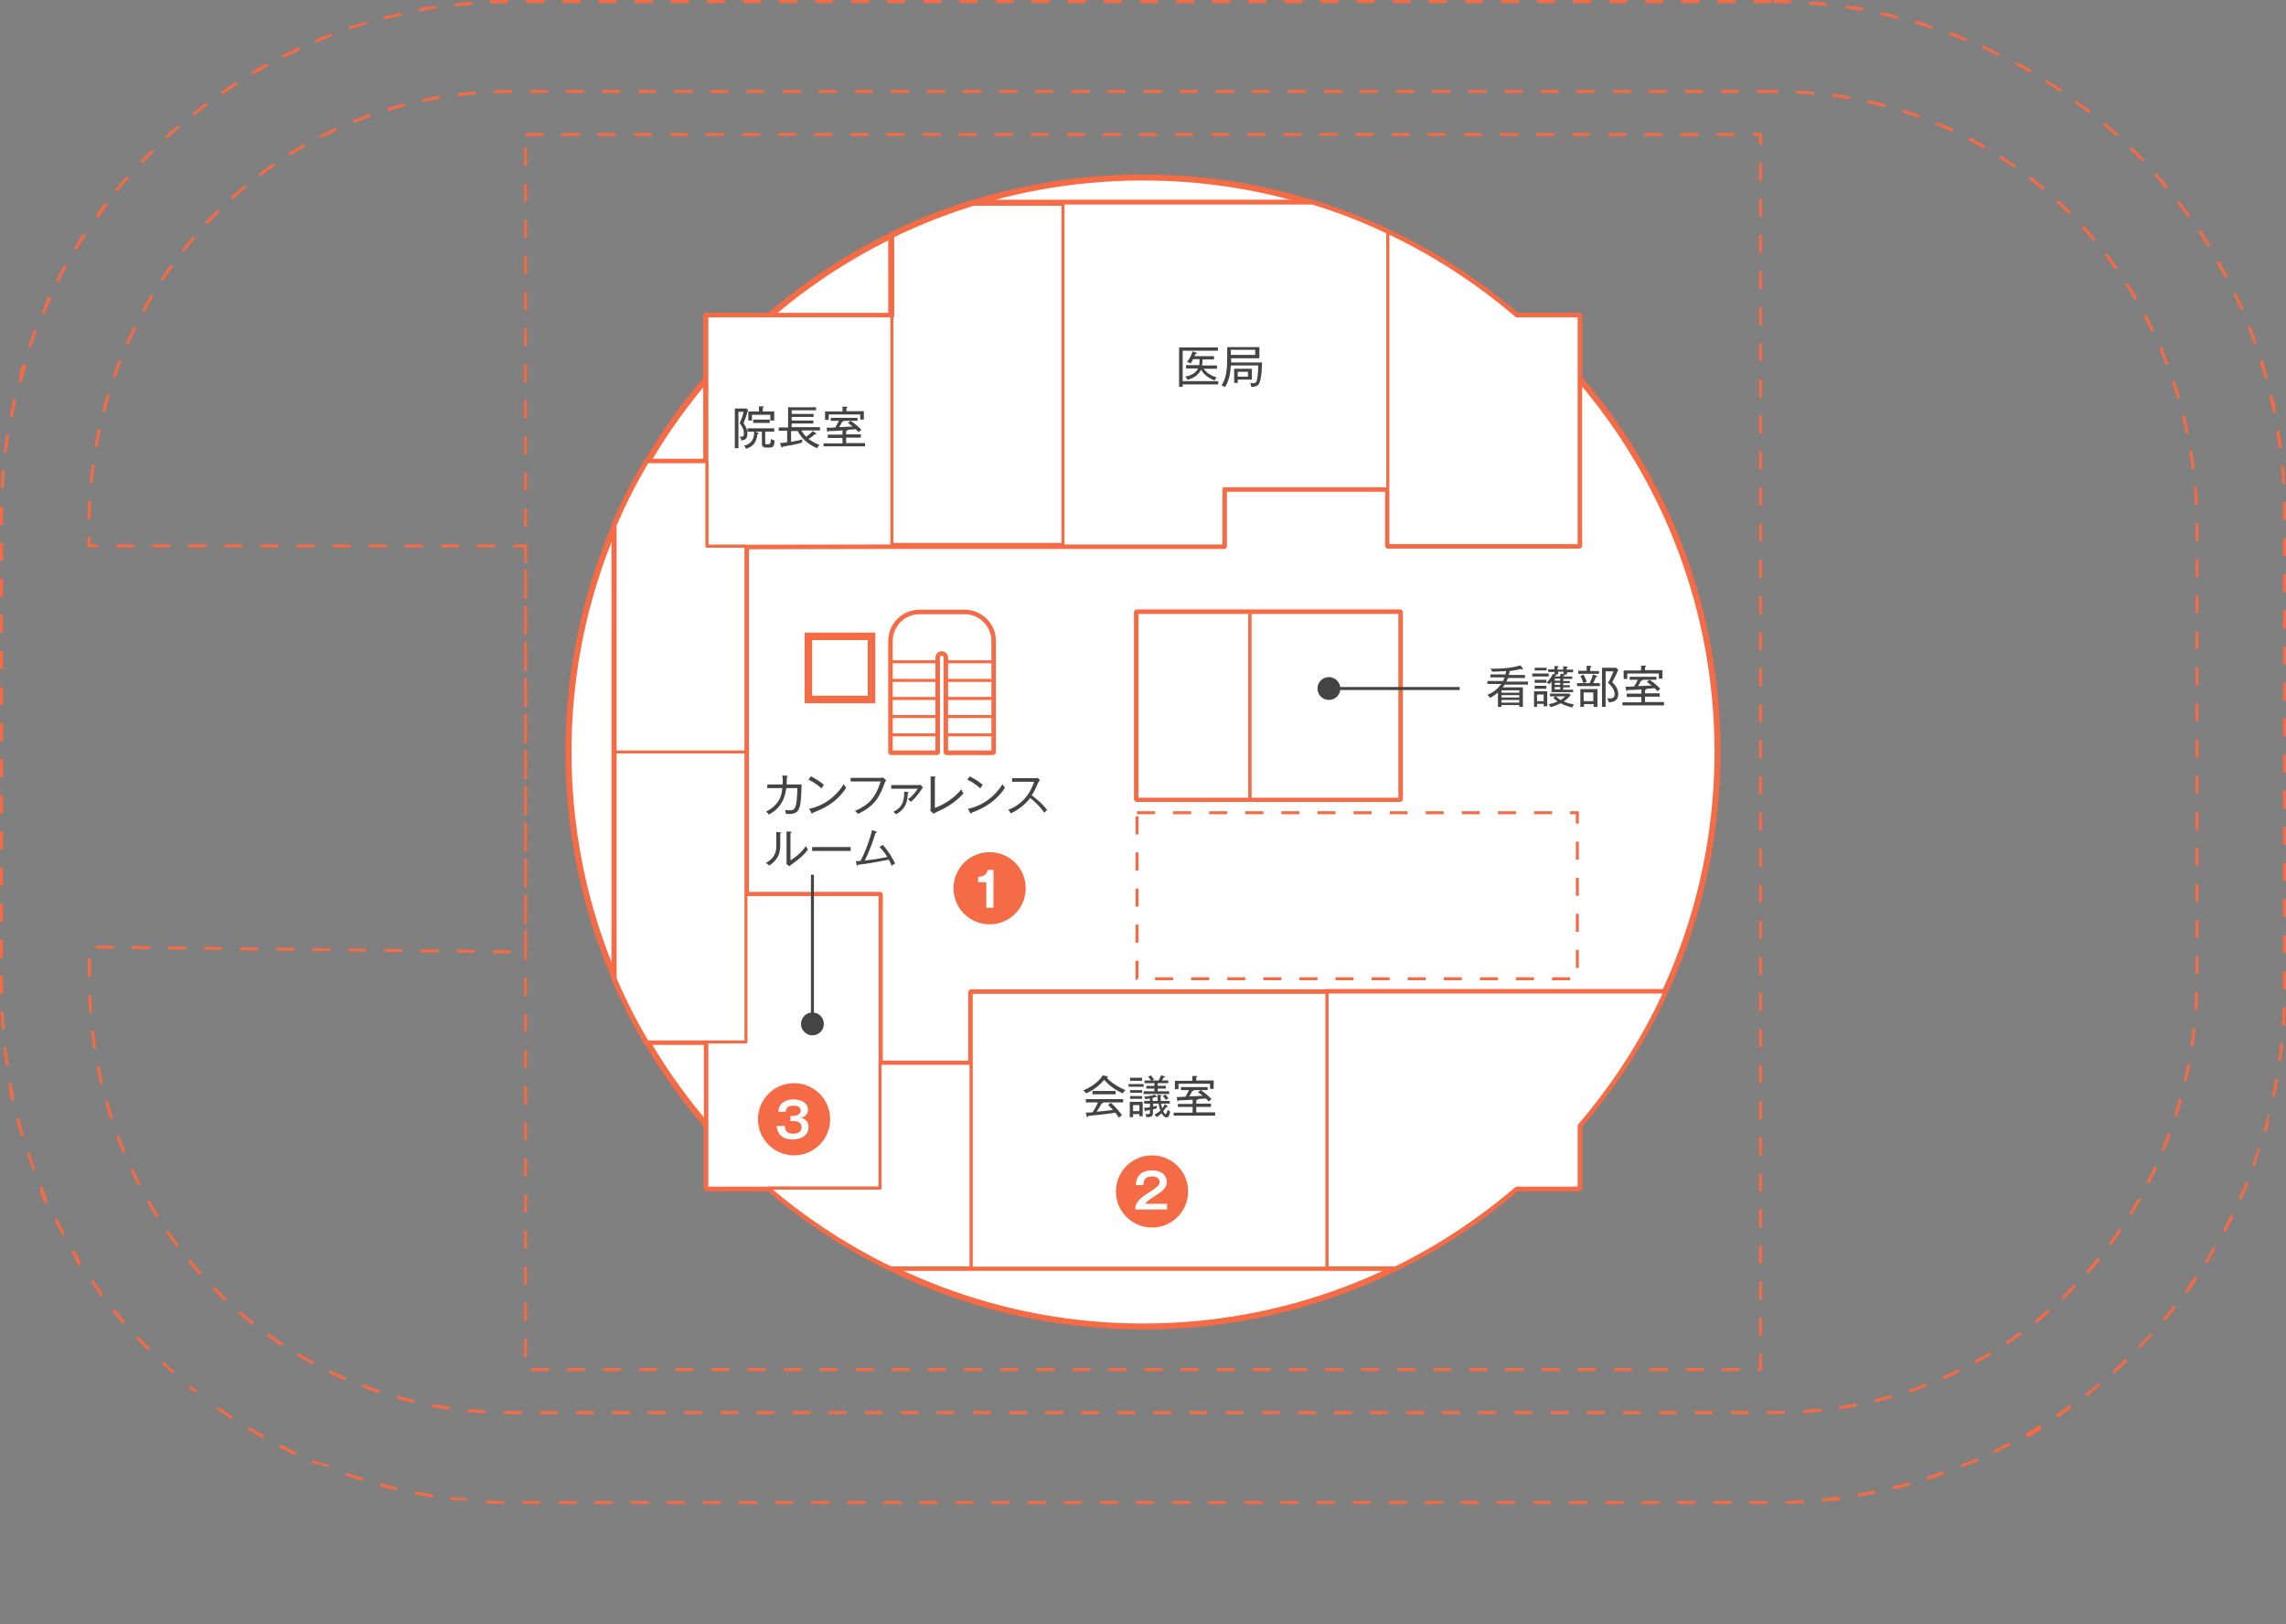 <?xml version="1.0" encoding="utf-8"?>
<!-- Generator: Adobe Illustrator 22.1.0, SVG Export Plug-In . SVG Version: 6.00 Build 0)  -->
<svg version="1.1" id="レイヤー_1" xmlns="http://www.w3.org/2000/svg" xmlns:xlink="http://www.w3.org/1999/xlink" x="0px"
	 y="0px" viewBox="0 0 760 540" style="enable-background:new 0 0 760 540;" xml:space="preserve">
<rect x="0" y="0" width="760" height="540" fill="#808080" stroke="none"/>
<style type="text/css">
	.st0{fill:#F56B45;}
	.st1{fill:none;stroke:#F56B45;stroke-miterlimit:10;stroke-dasharray:6;}
	.st2{fill:#FFFFFF;}
	.st3{fill:none;stroke:#F56B45;stroke-width:2;stroke-linecap:round;stroke-linejoin:round;stroke-miterlimit:10;}
	.st4{fill:#FFFFFF;stroke:#F56B45;stroke-linecap:round;stroke-linejoin:round;stroke-miterlimit:10;}
	.st5{fill:#FFFFFF;stroke:#F56B45;stroke-width:2;stroke-linecap:round;stroke-linejoin:round;stroke-miterlimit:10;}
	.st6{fill:#FFFFFF;stroke:#F56B45;stroke-width:4;stroke-miterlimit:10;}
	.st7{fill:none;stroke:#F56B45;stroke-linecap:round;stroke-linejoin:round;stroke-miterlimit:10;}
	.st8{fill:none;stroke:#444444;stroke-miterlimit:10;}
	.st9{fill:#444444;}
</style>
<title>map05</title>
<g>
	<g>
		<g>
			<path class="st0" d="M589,0h-6v1h6V0L589,0L589,0z M577,0h-6v1h6V0L577,0z M565,0h-6v1h6V0L565,0z M553,0h-6v1h6V0L553,0z M541,0
				h-6v1h6V0L541,0z M529,0h-6v1h6V0L529,0z M517,0h-6v1h6V0L517,0z M505,0h-6v1h6V0L505,0z M493,0h-6v1h6V0L493,0z M481,0h-6v1h6V0
				L481,0z M469,0h-6v1h6V0L469,0z M457,0h-6v1h6V0L457,0z M445,0h-6v1h6V0L445,0z M433,0h-6v1h6V0L433,0z M421,0h-6v1h6V0L421,0z
				 M409,0h-6v1h6V0L409,0z M397,0h-6v1h6V0L397,0z M385,0h-6v1h6V0L385,0z M373,0h-6v1h6V0L373,0z M361,0h-6v1h6V0L361,0z M349,0
				h-6v1h6V0L349,0z M337,0h-6v1h6V0L337,0z M325,0h-6v1h6V0L325,0z M313,0h-6v1h6V0L313,0z M301,0h-6v1h6V0L301,0z M289,0h-6v1h6V0
				L289,0z M277,0h-6v1h6V0L277,0z M265,0h-6v1h6V0L265,0z M253,0h-6v1h6V0L253,0z M241,0h-6v1h6V0L241,0z M229,0h-6v1h6V0L229,0z
				 M217,0h-6v1h6V0L217,0z M205,0h-6v1h6V0L205,0z M193,0h-6v1h6V0L193,0z M181,0h-6v1h6V0L181,0z M169,0c-0.1,0-0.2,0-0.4,0l0,0
				c0,0-0.1,0-0.1,0h0c0,0-0.1,0-0.1,0c0,0,0,0,0,0c0,0,0,0-0.1,0c0,0,0,0,0,0c0,0,0,0,0,0c-0.1,0-0.1,0-0.2,0c0,0,0,0,0,0
				c-1.2,0-2.4,0.1-3.6,0.1c0,0,0,0,0,0c0,0,0,0-0.1,0c0,0,0,0,0,0c0,0,0,0-0.1,0c0,0,0,0-0.1,0c0,0,0,0,0,0c0,0,0,0-0.1,0
				c0,0,0,0,0,0c-0.4,0-0.8,0-1.2,0.1l0,1c2-0.1,4-0.1,6-0.2L169,0L169,0z M157,0.6c-0.3,0-0.7,0.1-1,0.1c0,0,0,0,0,0c0,0,0,0,0,0
				c0,0,0,0-0.1,0c0,0,0,0,0,0c0,0-0.1,0-0.1,0l0,0c0,0-0.1,0-0.1,0c0,0,0,0,0,0c-1.6,0.1-3.1,0.3-4.7,0.5l0.1,1
				c2-0.2,4-0.4,5.9-0.6L157,0.6L157,0.6z M145.1,1.9c-0.5,0.1-1,0.2-1.5,0.2c0,0,0,0,0,0c0,0,0,0-0.1,0c0,0,0,0-0.1,0c0,0,0,0,0,0
				c0,0,0,0-0.1,0c0,0,0,0,0,0c0,0,0,0-0.1,0c0,0,0,0,0,0c0,0-0.1,0-0.1,0c0,0,0,0,0,0c0,0-0.1,0-0.1,0l0,0
				c-1.3,0.2-2.6,0.4-3.9,0.7l0.2,1c1.9-0.4,3.9-0.7,5.9-1L145.1,1.9L145.1,1.9z M133.3,4.2c-1.2,0.3-2.4,0.6-3.7,0.9c0,0,0,0,0,0
				c0,0-0.1,0-0.1,0h0c0,0-0.1,0-0.1,0l0,0c0,0-0.1,0-0.1,0c0,0,0,0,0,0c-0.1,0-0.1,0-0.2,0c0,0,0,0,0,0c0,0,0,0,0,0c0,0,0,0,0,0
				c0,0,0,0-0.1,0c0,0,0,0,0,0c0,0,0,0,0,0c-0.5,0.1-1,0.3-1.5,0.4l0.3,1c1.9-0.5,3.9-1,5.8-1.4L133.3,4.2L133.3,4.2z M121.7,7.2
				c-1.2,0.4-2.4,0.7-3.6,1.1l0,0c-0.1,0-0.1,0-0.2,0.1l0,0c0,0-0.1,0-0.1,0l0,0c0,0-0.1,0-0.1,0l0,0c0,0,0,0-0.1,0c0,0,0,0,0,0
				c0,0,0,0-0.1,0c0,0,0,0,0,0c0,0,0,0-0.1,0c0,0,0,0,0,0c0,0,0,0,0,0c-0.1,0-0.1,0-0.2,0.1c0,0,0,0,0,0c-0.4,0.1-0.9,0.3-1.3,0.4
				l0.3,0.9c1.9-0.6,3.8-1.2,5.7-1.8L121.7,7.2L121.7,7.2z M110.3,11.1c-0.5,0.2-1.1,0.4-1.6,0.6c0,0,0,0,0,0c-0.1,0-0.1,0-0.2,0.1
				c0,0,0,0,0,0c-0.1,0-0.1,0-0.2,0.1c0,0,0,0,0,0c0,0,0,0-0.1,0c0,0,0,0,0,0c0,0-0.1,0-0.1,0c0,0,0,0,0,0c0,0,0,0-0.1,0
				c0,0,0,0,0,0c-0.1,0-0.1,0-0.2,0.1c0,0,0,0,0,0c-1.1,0.4-2.1,0.9-3.2,1.3l0.4,0.9c1.8-0.8,3.7-1.5,5.5-2.2L110.3,11.1L110.3,11.1
				z M99.3,15.7c0,0-0.1,0-0.1,0.1c0,0,0,0,0,0c-0.1,0-0.1,0-0.2,0.1c0,0,0,0,0,0c-0.1,0-0.1,0.1-0.2,0.1c0,0,0,0,0,0c0,0,0,0-0.1,0
				c0,0,0,0,0,0c-1.6,0.8-3.2,1.5-4.9,2.4l0.5,0.9c1.8-0.9,3.6-1.8,5.4-2.6L99.3,15.7L99.3,15.7z M88.6,21.1
				C88.5,21.2,88.5,21.2,88.6,21.1C88.5,21.2,88.5,21.2,88.6,21.1c-0.1,0.1-0.1,0.1-0.2,0.1l0,0c0,0,0,0-0.1,0c0,0,0,0,0,0
				c0,0,0,0,0,0c0,0,0,0,0,0c0,0,0,0,0,0c0,0,0,0,0,0c0,0,0,0,0,0c-0.1,0-0.1,0.1-0.2,0.1c0,0,0,0,0,0c-1.4,0.8-2.9,1.6-4.3,2.5
				c0,0,0,0,0,0c-0.1,0-0.1,0.1-0.1,0.1c0,0,0,0,0,0c0,0,0,0,0,0c0,0,0,0,0,0c0,0,0,0,0,0l0.5,0.9c1.7-1,3.4-2,5.2-3L88.6,21.1
				L88.6,21.1z M78.3,27.3c-1.6,1-3.2,2.1-4.8,3.2c0,0,0,0,0,0c0,0,0,0,0,0c0,0,0,0,0,0c0,0-0.1,0-0.1,0.1c0,0,0,0,0,0c0,0,0,0,0,0
				l0.6,0.8c1.6-1.1,3.3-2.3,5-3.3L78.3,27.3L78.3,27.3z M68.4,34.2c-1.1,0.8-2.2,1.7-3.3,2.6c0,0,0,0,0,0c0,0-0.1,0.1-0.1,0.1
				c0,0,0,0,0,0c0,0,0,0-0.1,0c0,0,0,0,0,0c0,0,0,0,0,0c0,0,0,0,0,0c0,0,0,0,0,0c0,0,0,0,0,0c0,0,0,0,0,0c0,0,0,0,0,0c0,0,0,0,0,0
				c0,0-0.1,0.1-0.1,0.1c0,0,0,0,0,0c-0.3,0.2-0.5,0.4-0.8,0.6l0.6,0.8c1.5-1.2,3.1-2.5,4.7-3.7L68.4,34.2L68.4,34.2z M59.1,41.7
				c-0.3,0.2-0.6,0.5-0.8,0.7c0,0,0,0,0,0c0,0-0.1,0.1-0.1,0.1c0,0,0,0,0,0c0,0,0,0-0.1,0l0,0c0,0,0,0-0.1,0.1c0,0,0,0,0,0
				c0,0,0,0,0,0c0,0,0,0,0,0c0,0,0,0-0.1,0c0,0,0,0,0,0c0,0,0,0,0,0c0,0,0,0,0,0c0,0,0,0,0,0c0,0-0.1,0-0.1,0.1c0,0,0,0,0,0
				c0,0,0,0,0,0c0,0,0,0,0,0c-1,0.9-2,1.8-3,2.7l0.7,0.7c1.5-1.3,2.9-2.7,4.4-4L59.1,41.7L59.1,41.7z M50.3,49.9
				C50.3,49.9,50.3,49.9,50.3,49.9L50.3,49.9c-0.1,0.1-0.2,0.2-0.2,0.2c0,0,0,0,0,0c0,0,0,0,0,0c0,0,0,0,0,0c0,0,0,0,0,0
				c0,0,0,0,0,0c0,0,0,0,0,0c0,0-0.1,0.1-0.1,0.1c0,0,0,0,0,0c-0.2,0.2-0.5,0.5-0.7,0.7c0,0,0,0,0,0c0,0-0.1,0.1-0.1,0.1
				c0,0,0,0,0,0c0,0-0.1,0.1-0.1,0.1c0,0,0,0,0,0c0,0,0,0,0,0c0,0,0,0,0,0c0,0,0,0,0,0c0,0,0,0,0,0c0,0,0,0,0,0c0,0,0,0-0.1,0.1
				c0,0,0,0,0,0c0,0,0,0-0.1,0.1c0,0,0,0,0,0c0,0-0.1,0.1-0.1,0.1l0,0c-0.7,0.7-1.4,1.5-2.1,2.2c0,0,0,0,0,0c0,0,0,0-0.1,0.1
				c0,0,0,0,0,0c0,0,0,0,0,0c0,0,0,0,0,0l0.7,0.7c1.4-1.4,2.7-2.9,4.2-4.3L50.3,49.9L50.3,49.9z M42.1,58.6c-1.3,1.5-2.6,3-3.9,4.6
				l0.8,0.6c1.2-1.5,2.5-3.1,3.8-4.6L42.1,58.6L42.1,58.6z M34.5,67.9c-0.7,0.9-1.4,1.9-2.1,2.8c0,0,0,0,0,0
				c-0.1,0.1-0.1,0.2-0.2,0.3c0,0,0,0,0,0c0,0,0,0,0,0c0,0,0,0,0,0c0,0-0.1,0.1-0.1,0.1c0,0,0,0,0,0c0,0,0,0.1-0.1,0.1c0,0,0,0,0,0
				c0,0,0,0,0,0c0,0,0,0,0,0c0,0-0.1,0.1-0.1,0.1c0,0,0,0,0,0c0,0,0,0,0,0c0,0,0,0,0,0c0,0,0,0,0,0.1c0,0,0,0,0,0c0,0,0,0,0,0
				c0,0,0,0,0,0c0,0,0,0,0,0c0,0,0,0,0,0c0,0,0,0,0,0c0,0,0,0,0,0c0,0,0,0,0,0c0,0,0,0,0,0c0,0,0,0,0,0c0,0,0,0,0,0c0,0,0,0,0,0
				c0,0,0,0,0,0c0,0,0,0,0,0c0,0,0,0,0,0c0,0,0,0,0,0c0,0,0,0,0,0.1c0,0,0,0,0,0c0,0,0,0,0,0c0,0,0,0,0,0c0,0,0,0,0,0.1c0,0,0,0,0,0
				c0,0,0,0,0,0c0,0,0,0,0,0c0,0,0,0,0,0.1c0,0,0,0,0,0c0,0,0,0,0,0.1l0,0l0.8,0.6c1.1-1.6,2.3-3.2,3.5-4.8L34.5,67.9L34.5,67.9z
				 M27.6,77.7c-1,1.5-1.9,3-2.8,4.5c0,0,0,0,0,0c0,0.1-0.1,0.1-0.1,0.2c0,0,0,0,0,0c0,0,0,0,0,0c0,0,0,0,0,0c0,0,0,0.1-0.1,0.1
				c0,0,0,0,0,0c0,0,0,0,0,0c0,0,0,0,0,0c0,0,0,0,0,0.1c0,0,0,0,0,0c0,0,0,0,0,0c0,0,0,0,0,0c0,0,0,0,0,0l0.9,0.5
				c1-1.7,2.1-3.4,3.2-5.1L27.6,77.7L27.6,77.7z M21.4,88c-0.2,0.4-0.4,0.8-0.7,1.2c0,0,0,0,0,0c0,0.1-0.1,0.1-0.1,0.1c0,0,0,0,0,0
				c0,0,0,0,0,0c0,0,0,0,0,0.1l0,0c0,0,0,0.1,0,0.1l0,0c-0.7,1.2-1.3,2.5-2,3.7l0.9,0.5c0.9-1.8,1.8-3.5,2.8-5.3L21.4,88L21.4,88z
				 M16,98.7c-0.4,0.8-0.8,1.6-1.1,2.5l0,0c0,0,0,0,0,0.1c0,0,0,0,0,0c0,0,0,0,0,0.1c0,0,0,0,0,0c0,0,0,0,0,0c0,0,0,0,0,0
				c0,0,0,0,0,0c0,0,0,0.1,0,0.1c0,0,0,0,0,0c0,0,0,0,0,0.1c0,0,0,0,0,0c-0.4,0.8-0.7,1.7-1.1,2.5l0.9,0.4c0.8-1.8,1.6-3.7,2.4-5.4
				L16,98.7L16,98.7z M11.3,109.7c-0.1,0.4-0.3,0.8-0.4,1.1l0,0c0,0,0,0.1,0,0.1c0,0,0,0,0,0c0,0,0,0,0,0.1c0,0,0,0,0,0c0,0,0,0,0,0
				c-0.5,1.4-1,2.8-1.5,4.3l0.9,0.3c0.6-1.9,1.3-3.8,2-5.6L11.3,109.7L11.3,109.7z M7.4,121.1c-0.3,0.9-0.5,1.7-0.8,2.6l0,0
				c0,0,0,0.1,0,0.1c0,0,0,0,0,0c0,0,0,0.1,0,0.1c0,0,0,0,0,0c0,0,0,0,0,0.1c0,0,0,0,0,0c0,0,0,0,0,0c0,0,0,0,0,0c0,0,0,0,0,0.1
				c0,0,0,0,0,0c0,0,0,0,0,0c0,0.1,0,0.1,0,0.2c0,0,0,0,0,0c0,0,0,0,0,0.1c0,0,0,0,0,0c0,0,0,0.1,0,0.1c0,0,0,0,0,0
				c-0.1,0.3-0.2,0.6-0.2,0.9c0,0,0,0,0,0c0,0.1,0,0.1,0,0.2c0,0,0,0,0,0c0,0,0,0,0,0.1c0,0,0,0,0,0c0,0,0,0,0,0.1c0,0,0,0,0,0
				c0,0,0,0,0,0c0,0,0,0,0,0.1c0,0,0,0,0,0c0,0,0,0.1,0,0.1l0,0c0,0,0,0.1,0,0.1c0,0,0,0,0,0c-0.1,0.2-0.1,0.5-0.2,0.7l1,0.3
				c0.5-1.9,1.1-3.8,1.6-5.7L7.4,121.1L7.4,121.1z M4.3,132.7c-0.1,0.4-0.2,0.9-0.3,1.3c0,0,0,0,0,0c0,0.1,0,0.1,0,0.2c0,0,0,0,0,0
				c0,0,0,0,0,0c0,0,0,0,0,0.1c0,0,0,0,0,0c0,0,0,0,0,0.1c0,0,0,0,0,0c0,0,0,0.1,0,0.1l0,0c0,0,0,0.1,0,0.1l0,0c0,0,0,0.1,0,0.1l0,0
				c-0.3,1.3-0.5,2.6-0.8,3.9l1,0.2c0.4-1.9,0.8-3.9,1.2-5.8L4.3,132.7L4.3,132.7z M2,144.5c-0.3,2-0.6,4-0.8,5.9l1,0.1
				c0.2-2,0.5-4,0.8-5.9L2,144.5L2,144.5z M0.6,156.4c0,0.2,0,0.5-0.1,0.7c0,0,0,0,0,0c0,0,0,0,0,0.1c0,0,0,0,0,0c0,0,0,0,0,0.1
				c0,0,0,0,0,0c0,0,0,0,0,0c0,0,0,0,0,0.1c0,0,0,0,0,0c-0.1,1.6-0.2,3.3-0.3,4.9l1,0c0.1-2,0.2-4,0.4-6L0.6,156.4L0.6,156.4z
				 M0,168.4c0,0.7,0,1.4,0,2.1c0,0,0,0,0,0c0,0,0,0.1,0,0.1l0,0c0,0.1,0,0.1,0,0.2c0,0,0,0,0,0c0,0,0,0,0,0.1c0,0,0,0,0,0
				c0,0,0,0,0,0.1c0,0,0,0,0,0c0,0,0,0,0,0.1c0,0,0,0,0,0c0,0,0,0.1,0,0.1l0,0v3.4h1V171c0-0.9,0-1.8,0-2.6L0,168.4L0,168.4z
				 M1,180.4H0v6h1V180.4L1,180.4z M1,192.4H0v6h1V192.4L1,192.4z M1,204.4H0v6h1V204.4L1,204.4z M1,216.4H0v6h1V216.4L1,216.4z
				 M1,228.4H0v6h1V228.4L1,228.4z M1,240.4H0v6h1V240.4L1,240.4z M1,252.4H0v6h1V252.4L1,252.4z M1,264.4H0v6h1V264.4L1,264.4z
				 M1,276.4H0v6h1V276.4L1,276.4z M1,288.4H0v6h1V288.4L1,288.4z M1,300.4H0v6h1V300.4L1,300.4z M1,312.4H0v6h1V312.4L1,312.4z
				 M1,324.4H0v4.6c0,0,0,0.1,0,0.1c0,0,0,0,0,0c0,0,0,0,0,0.1c0,0,0,0,0,0c0,0,0,0,0,0.1c0,0,0,0,0,0c0,0.1,0,0.2,0,0.2
				c0,0,0,0,0,0c0,0,0,0.1,0,0.1c0,0,0,0,0,0c0,0.1,0,0.1,0,0.2c0,0,0,0,0,0c0,0,0,0,0,0.1c0,0,0,0,0,0c0,0,0,0,0,0
				c0,0.1,0,0.3,0,0.5l1,0c0-0.5,0-0.9,0-1.4V324.4L1,324.4z M1.2,336.3l-1,0c0.1,2,0.2,3.9,0.4,5.9l0,0c0,0,0,0.1,0,0.1l0,0l1-0.1
				C1.4,340.3,1.2,338.3,1.2,336.3L1.2,336.3z M2.1,348.2l-1,0.1c0.2,2,0.5,4,0.8,5.9l1-0.1C2.6,352.2,2.3,350.2,2.1,348.2
				L2.1,348.2z M3.8,360l-1,0.2c0.1,0.7,0.3,1.4,0.4,2.1c0,0,0,0,0,0c0,0,0,0,0,0.1c0,0,0,0,0,0c0,0.1,0,0.1,0,0.2c0,0,0,0,0,0
				c0,0,0,0,0,0c0,0,0,0,0,0c0,0,0,0,0,0.1c0,0,0,0,0,0c0,0,0,0,0,0c0,0,0,0,0,0c0,0,0,0,0,0c0,0,0,0,0,0.1c0,0,0,0,0,0c0,0,0,0,0,0
				c0,0,0,0,0,0c0,0,0,0,0,0.1c0,0,0,0,0,0c0,0,0,0,0,0.1c0,0,0,0,0,0c0,0,0,0,0,0.1c0,0,0,0,0,0c0,0,0,0.1,0,0.1c0,0,0,0,0,0
				c0,0,0,0.1,0,0.1c0,0,0,0,0,0c0,0,0,0.1,0,0.1c0,0,0,0,0,0c0,0,0,0.1,0,0.1c0,0,0,0,0,0c0,0.1,0,0.1,0,0.2c0,0,0,0,0,0
				c0,0.1,0,0.2,0.1,0.3l0,0c0.1,0.6,0.3,1.3,0.4,1.9l1-0.2C4.6,363.9,4.2,362,3.8,360L3.8,360z M6.4,371.7l-1,0.3
				c0.2,0.6,0.3,1.2,0.5,1.8c0,0,0,0,0,0c0,0,0,0,0,0c0,0,0,0,0,0.1c0,0,0,0,0,0c0,0,0,0.1,0,0.1c0,0,0,0,0,0c0,0,0,0,0,0.1l0,0
				c0.3,1.2,0.7,2.4,1,3.6c0,0,0,0,0,0l1-0.3C7.4,375.5,6.9,373.6,6.4,371.7L6.4,371.7z M9.8,383.1l-0.9,0.3c0.6,1.9,1.3,3.8,2,5.7
				l0.9-0.4C11.1,386.9,10.4,385,9.8,383.1L9.8,383.1z M14,394.3l-0.9,0.4c0.1,0.2,0.2,0.5,0.3,0.7c0,0,0,0,0,0c0,0,0,0,0,0
				c0,0,0,0,0,0c0,0,0,0,0,0.1c0,0,0,0,0,0c0,0,0,0,0,0c0,0,0,0,0,0.1c0,0,0,0,0,0c0,0,0,0,0,0.1c0,0,0,0,0,0c0,0,0,0,0,0.1
				c0,0,0,0,0,0c0,0,0,0,0,0.1c0,0,0,0,0,0c0,0,0,0,0,0.1c0,0,0,0,0,0c0,0,0,0,0,0.1c0,0,0,0,0,0c0,0,0,0,0,0.1c0,0,0,0,0,0
				c0,0,0,0,0,0.1c0,0,0,0,0,0c0,0,0,0,0,0.1c0,0,0,0,0,0c0,0,0,0,0,0.1c0,0,0,0,0,0c0,0,0,0,0,0.1c0,0,0,0,0,0c0,0,0,0,0,0
				c0,0,0,0.1,0,0.1c0,0,0,0,0,0c0,0,0,0,0,0c0,0,0,0,0,0c0,0.1,0,0.1,0.1,0.2c0,0,0,0,0,0c0.5,1.1,0.9,2.1,1.4,3.2l0.9-0.4
				C15.5,397.9,14.7,396.1,14,394.3L14,394.3z M18.9,405.1l-0.9,0.4c0.1,0.1,0.1,0.2,0.2,0.3c0,0,0,0,0,0c0,0,0,0,0,0c0,0,0,0,0,0
				c0,0,0,0,0,0c0,0,0,0.1,0.1,0.1c0,0,0,0,0,0c0.5,1,1,2,1.5,3c0,0,0,0,0,0c0,0,0,0.1,0.1,0.1c0,0,0,0,0,0c0,0,0,0,0,0c0,0,0,0,0,0
				c0,0,0,0,0,0c0,0,0,0,0,0.1c0,0,0,0,0,0c0,0,0,0,0,0.1c0,0,0,0,0,0c0.2,0.5,0.5,0.9,0.8,1.4l0.9-0.5
				C20.8,408.6,19.8,406.9,18.9,405.1L18.9,405.1z M24.7,415.6l-0.9,0.5c0,0.1,0.1,0.2,0.1,0.2c0,0,0,0,0,0c0,0,0,0,0,0.1
				c0,0,0,0,0,0c0,0,0,0,0,0.1c0,0,0,0,0,0c0,0,0,0,0,0c0,0,0,0,0,0c0,0,0,0,0,0c0,0,0,0,0,0c0,0,0,0,0,0c0,0,0,0,0,0.1c0,0,0,0,0,0
				c0,0,0,0,0,0c0,0,0,0,0,0c0,0,0.1,0.1,0.1,0.1c0,0,0,0,0,0c0,0.1,0.1,0.1,0.1,0.2c0,0,0,0,0,0c0.1,0.2,0.2,0.4,0.3,0.5
				c0,0,0,0,0,0c0,0.1,0.1,0.1,0.1,0.2c0,0,0,0,0,0c0,0.1,0.1,0.1,0.1,0.2c0,0,0,0,0,0c0,0,0,0,0,0c0,0,0,0,0,0c0,0,0,0.1,0.1,0.1
				c0,0,0,0,0,0c0,0,0,0,0,0c0,0,0,0,0,0c0,0,0,0,0,0.1c0,0,0,0,0,0c0,0,0,0,0,0c0,0,0,0,0,0c0,0,0,0,0,0c0,0,0,0,0,0c0,0,0,0,0,0
				c0,0,0,0,0,0c0,0,0,0,0,0c0,0,0,0,0,0.1c0,0,0,0,0,0c0,0,0,0,0,0.1c0,0,0,0,0,0c0,0,0,0,0,0.1c0,0,0,0,0,0c0,0,0,0,0,0.1
				c0,0,0,0,0,0c0,0.1,0.1,0.1,0.1,0.2l0,0c0.4,0.7,0.9,1.4,1.3,2.1l0.8-0.5C26.7,419,25.7,417.3,24.7,415.6L24.7,415.6z
				 M31.1,425.6l-0.8,0.6c0.7,0.9,1.3,1.9,2,2.8c0,0,0,0,0,0c0,0,0,0,0.1,0.1l0,0c0,0,0,0,0,0.1c0,0,0,0,0,0c0,0,0,0,0,0
				c0,0,0,0,0,0.1c0,0,0,0,0,0c0,0,0,0,0,0c0,0,0,0,0,0c0.4,0.6,0.8,1.1,1.2,1.7l0.8-0.6C33.4,428.9,32.2,427.2,31.1,425.6
				L31.1,425.6z M38.2,435.2l-0.8,0.6c0.4,0.5,0.8,1.1,1.3,1.6c0,0,0,0,0,0c0,0,0,0,0,0c0,0,0,0,0,0c0,0,0,0.1,0.1,0.1c0,0,0,0,0,0
				c0,0,0,0,0,0c0,0,0,0,0,0c0,0,0,0,0,0c0,0,0,0,0,0.1c0,0,0,0,0,0c0,0,0.1,0.1,0.1,0.1c0,0,0,0,0,0c0.4,0.5,0.9,1.1,1.3,1.6
				c0,0,0,0,0,0c0,0,0,0,0,0.1c0,0,0,0,0,0c0,0,0,0,0,0.1c0,0,0,0,0,0c0,0,0,0,0,0c0.2,0.3,0.5,0.5,0.7,0.8l0.8-0.7
				C40.7,438.3,39.5,436.7,38.2,435.2L38.2,435.2z M46,444.2l-0.7,0.7c0.9,1,1.8,1.9,2.7,2.8c0,0,0,0,0,0c0,0,0.1,0.1,0.1,0.1
				c0,0,0,0,0,0c0,0,0,0,0,0c0,0,0,0,0,0c0,0,0,0,0.1,0.1c0,0,0,0,0,0c0,0,0,0,0,0c0,0,0,0,0,0c0,0,0,0,0.1,0.1c0,0,0,0,0,0
				c0,0,0,0,0,0c0,0,0,0,0,0c0,0,0,0,0,0c0,0,0,0,0,0c0,0,0.1,0.1,0.1,0.1c0,0,0,0,0,0c0,0,0,0,0,0c0,0,0,0,0,0c0,0,0.1,0.1,0.1,0.1
				c0,0,0,0,0,0c0,0,0,0,0,0c0,0,0,0,0,0c0.3,0.3,0.5,0.5,0.8,0.8l0.7-0.7C48.7,447.1,47.3,445.7,46,444.2L46,444.2z M54.4,452.7
				l-0.7,0.7c0.1,0.1,0.3,0.3,0.4,0.4c0,0,0,0,0,0c0,0,0.1,0.1,0.1,0.1c0,0,0,0,0,0c0,0,0.1,0.1,0.1,0.1c0,0,0,0,0,0c0,0,0,0,0.1,0
				c0,0,0,0,0,0c0,0,0,0,0,0c0,0,0,0,0,0c0,0,0,0,0,0c0,0,0,0,0,0c0,0,0,0,0,0c0,0,0,0,0,0c0,0,0,0,0,0c0,0,0,0,0,0c0,0,0,0,0,0
				c0,0,0,0,0,0c0,0,0,0,0,0c0,0,0,0,0,0c0,0,0,0,0,0c0,0,0,0,0,0c0,0,0,0,0,0c0,0,0,0,0,0c0,0,0,0,0,0c0,0,0,0,0.1,0.1c0,0,0,0,0,0
				c0,0,0,0,0.1,0c0,0,0,0,0,0c0,0,0,0,0.1,0.1c0,0,0,0,0,0c0,0,0,0,0.1,0c0,0,0,0,0,0c0,0,0,0,0.1,0.1c0,0,0,0,0,0c0,0,0,0,0.1,0
				c0,0,0,0,0,0c0,0,0,0,0.1,0.1l0,0c0,0,0,0,0.1,0.1c0,0,0,0,0,0c0,0,0,0,0.1,0.1l0,0c0,0,0,0,0.1,0.1c0,0,0,0,0,0
				c0,0,0.1,0.1,0.1,0.1c0,0,0,0,0,0c0,0,0,0,0.1,0.1l0,0c0,0,0,0,0.1,0.1c0,0,0,0,0,0c0,0,0,0,0.1,0.1c0,0,0,0,0,0c0,0,0,0,0.1,0.1
				c0,0,0,0,0,0c0,0,0,0,0,0c0,0,0,0,0,0c0,0,0,0,0.1,0.1c0,0,0,0,0,0c0,0,0,0,0,0c0,0,0,0,0,0c0,0,0,0,0,0c0,0,0,0,0,0c0,0,0,0,0,0
				c0,0,0,0,0,0c0,0,0,0,0,0c0,0,0,0,0,0c0,0,0,0,0,0c0,0,0,0,0,0c0,0,0,0,0,0c0,0,0,0,0.1,0.1c0,0,0,0,0,0c0,0,0,0,0,0c0,0,0,0,0,0
				c0.4,0.4,0.9,0.8,1.3,1.2l0.7-0.8C57.3,455.4,55.8,454.1,54.4,452.7L54.4,452.7z M63.3,460.6l-0.6,0.8c0.3,0.2,0.6,0.5,0.9,0.7
				l0,0c0.1,0.1,0.2,0.2,0.3,0.2c0,0,0,0,0,0c0,0,0,0,0.1,0c0,0,0,0,0,0c0,0,0,0,0.1,0.1l0,0c0,0,0,0,0.1,0.1c0,0,0,0,0,0
				c0,0,0,0,0.1,0l0,0c0,0,0,0,0.1,0c0,0,0,0,0,0c0,0,0,0,0.1,0c0,0,0,0,0,0c0,0,0,0,0.1,0c0,0,0,0,0,0c0,0,0,0,0,0c0,0,0,0,0,0
				c0,0,0,0,0.1,0c0,0,0,0,0,0c0,0,0,0,0,0c0,0,0,0,0,0c0,0,0,0,0.1,0c0,0,0,0,0,0c0,0,0,0,0,0c0,0,0,0,0,0c0,0,0,0,0.1,0
				c0,0,0,0,0,0c0,0,0,0,0,0c0,0,0,0,0,0c0,0,0,0,0,0c0,0,0,0,0,0c0,0,0,0,0,0c0,0,0,0,0,0c0,0,0,0,0,0c0,0,0,0,0.1,0c0,0,0,0,0,0
				c0,0,0,0,0,0c0,0,0,0,0,0c0,0,0,0,0,0c0,0,0,0,0,0c0,0,0,0,0,0c0,0,0,0,0,0c0,0,0,0,0,0c0,0,0,0,0.1,0c0,0,0,0,0,0c0,0,0,0,0,0
				c0,0,0,0,0,0c0,0,0,0,0.1,0c0,0,0,0,0,0c0,0,0,0,0,0c0,0,0,0,0,0c0,0,0,0,0,0c0,0,0,0,0,0c0,0,0,0,0,0c0,0,0,0,0,0c0,0,0,0,0,0
				c0,0,0,0,0,0c0,0,0,0,0,0c0,0,0,0,0,0c0,0,0,0,0,0c0,0,0,0,0,0c0,0,0,0,0,0c0,0,0,0,0,0c0,0,0,0,0,0c0,0,0,0,0,0c0,0,0,0,0,0
				c0,0,0,0,0,0c0,0,0,0,0,0c0,0,0,0,0,0c0,0,0,0,0.1,0c0,0,0,0,0,0c0,0,0,0,0,0c0,0,0,0,0,0c0,0,0,0,0.1,0c0,0,0,0,0,0c0,0,0,0,0,0
				c0,0,0,0,0,0c0,0,0,0,0.1,0c0,0,0,0,0,0c0,0,0,0,0,0c0,0,0,0,0,0c0,0,0,0,0.1,0c0,0,0,0,0,0c0,0,0,0,0.1,0c0,0,0,0,0,0
				c0,0,0,0,0.1,0c0,0,0,0,0,0c0,0,0,0,0.1,0c0,0,0,0,0,0c0,0,0,0,0,0c0,0,0,0,0,0c0,0,0,0,0.1,0c0,0,0,0,0,0c0,0,0,0,0,0
				c0,0,0,0,0,0c0,0,0,0,0.1,0l0,0l0.6-0.8C66.5,463.1,64.9,461.8,63.3,460.6L63.3,460.6z M72.8,467.8l-0.6,0.8
				c0.3,0.2,0.5,0.4,0.8,0.6c0,0,0,0,0,0c0,0,0.1,0.1,0.1,0.1c0,0,0,0,0,0c0,0,0,0,0,0c0,0,0,0,0.1,0c0,0,0,0,0,0c0,0,0,0,0.1,0l0,0
				c1.3,0.9,2.5,1.7,3.8,2.6l0.5-0.8C76.1,470.1,74.4,469,72.8,467.8L72.8,467.8z M82.8,474.4l-0.5,0.9c0.1,0.1,0.3,0.2,0.4,0.2
				c0,0,0,0,0,0c0.1,0,0.2,0.1,0.2,0.1l0,0c0.1,0,0.1,0.1,0.2,0.1l0,0c0.1,0,0.1,0.1,0.2,0.1l0,0c1.1,0.6,2.2,1.3,3.2,1.9l0,0
				c0.1,0,0.1,0.1,0.2,0.1c0,0,0,0,0,0c0,0,0,0,0.1,0c0,0,0,0,0,0c0,0,0,0,0.1,0c0,0,0,0,0,0c0,0,0,0,0,0c0.2,0.1,0.4,0.2,0.6,0.3
				l0.5-0.9C86.2,476.4,84.5,475.4,82.8,474.4L82.8,474.4z M93.2,480.2l-0.5,0.9c1.8,0.9,3.6,1.8,5.4,2.7l0.4-0.9
				C96.8,482,95,481.1,93.2,480.2L93.2,480.2z M104,485.3l-0.4,0.9c0.4,0.2,0.7,0.3,1.1,0.5c0,0,0,0,0,0c0,0,0.1,0,0.1,0
				c0,0,0,0,0,0c0,0,0,0,0.1,0c0,0,0,0,0,0c0,0,0,0,0.1,0c0,0,0,0,0,0c0,0,0,0,0.1,0c0,0,0,0,0,0c0,0,0,0,0,0c0,0,0,0,0,0
				c0,0,0,0,0.1,0c0,0,0,0,0,0c0,0,0,0,0,0c0,0,0,0,0,0c0,0,0,0,0.1,0c0,0,0,0,0,0c0,0,0,0,0,0c0,0,0,0,0,0c0,0,0,0,0.1,0
				c0,0,0,0,0,0c0,0,0,0,0.1,0c0,0,0,0,0,0c0,0,0,0,0,0c0,0,0,0,0,0c0,0,0,0,0.1,0c0,0,0,0,0,0c0,0,0,0,0.1,0c0,0,0,0,0,0
				c0,0,0,0,0.1,0c0,0,0,0,0,0c0,0,0,0,0.1,0c0,0,0,0,0,0c0,0,0.1,0,0.1,0c0,0,0,0,0,0c0,0,0.1,0,0.1,0l0,0c1,0.4,1.9,0.8,2.9,1.1
				l0.4-0.9C107.7,486.8,105.8,486.1,104,485.3L104,485.3z M115.1,489.6l-0.3,0.9c1.2,0.4,2.4,0.8,3.7,1.2c0,0,0,0,0,0
				c0.1,0,0.1,0,0.2,0.1c0,0,0,0,0,0c0.1,0,0.1,0,0.2,0.1c0,0,0,0,0,0c0,0,0,0,0.1,0c0,0,0,0,0,0c0,0,0.1,0,0.1,0c0,0,0,0,0,0
				c0,0,0,0,0,0c0,0,0,0,0,0c0,0,0,0,0,0c0,0,0,0,0.1,0c0,0,0,0,0,0c0,0,0,0,0.1,0c0,0,0,0,0,0c0,0,0.1,0,0.1,0c0,0,0,0,0,0
				c0,0,0,0,0.1,0c0,0,0,0,0,0c0.3,0.1,0.7,0.2,1,0.3l0.3-1C118.9,490.9,117,490.2,115.1,489.6L115.1,489.6z M126.5,493.1l-0.3,1
				c1.4,0.4,2.7,0.7,4.1,1.1c0,0,0,0,0,0c0,0,0,0,0.1,0c0,0,0,0,0,0c0,0,0.1,0,0.1,0c0,0,0,0,0,0c0,0,0,0,0,0c0,0,0,0,0,0
				c0,0,0,0,0,0c0,0,0.1,0,0.1,0l0,0c0,0,0.1,0,0.1,0c0,0,0,0,0,0c0.4,0.1,0.8,0.2,1.2,0.3l0.2-1
				C130.4,494.1,128.4,493.6,126.5,493.1L126.5,493.1z M138.1,495.8l-0.2,1c2,0.4,3.9,0.7,5.9,1l0.2-1
				C142,496.6,140.1,496.2,138.1,495.8L138.1,495.8z M149.9,497.7l-0.1,1c0.1,0,0.2,0,0.2,0c0,0,0,0,0,0c0,0,0,0,0.1,0c0,0,0,0,0,0
				c0,0,0.1,0,0.1,0c0,0,0,0,0,0c0,0,0,0,0,0c0,0,0,0,0,0c0,0,0,0,0,0c0,0,0,0,0,0c0,0,0.1,0,0.1,0c0,0,0,0,0,0c0,0,0,0,0,0
				c0,0,0,0,0,0c0,0,0,0,0,0c0,0,0,0,0.1,0c0,0,0,0,0,0c0,0,0,0,0,0c0,0,0,0,0,0c0,0,0,0,0.1,0c0,0,0,0,0,0c0,0,0,0,0.1,0
				c0,0,0,0,0,0c0,0,0,0,0.1,0c0,0,0,0,0,0c0,0,0.1,0,0.1,0c0,0,0,0,0,0c0,0,0,0,0.1,0c0,0,0,0,0,0c0,0,0,0,0.1,0c0,0,0,0,0,0
				c0,0,0.1,0,0.1,0c0,0,0,0,0,0c0,0,0,0,0.1,0c0,0,0,0,0,0c0,0,0.1,0,0.1,0c0,0,0,0,0,0c0,0,0,0,0.1,0c0,0,0,0,0,0c0,0,0,0,0,0
				c0,0,0,0,0,0c0,0,0.1,0,0.1,0c0,0,0,0,0,0c0,0,0,0,0,0c0,0,0,0,0,0c0,0,0,0,0,0c0,0,0,0,0.1,0c0,0,0,0,0.1,0c0,0,0,0,0,0
				c0,0,0,0,0,0c0,0,0,0,0,0c0,0,0,0,0.1,0c0,0,0,0,0,0c0,0,0,0,0.1,0c0,0,0,0,0,0c0,0,0,0,0.1,0c0,0,0,0,0,0c0,0,0,0,0.1,0
				c0,0,0,0,0,0c0,0,0,0,0,0c0,0,0,0,0,0c0,0,0,0,0.1,0c0,0,0,0,0,0c0,0,0,0,0.1,0c0,0,0,0,0,0c0,0,0,0,0.1,0c0,0,0,0,0,0
				c0,0,0.1,0,0.1,0c0,0,0,0,0,0c0,0,0,0,0.1,0c0,0,0,0,0,0c0,0,0,0,0.1,0c0,0,0,0,0,0c0,0,0.1,0,0.1,0c0,0,0,0,0,0c0,0,0,0,0.1,0
				c0,0,0,0,0,0c0.1,0,0.1,0,0.2,0l0,0c0.7,0.1,1.4,0.1,2.1,0.2l0.1-1C153.9,498.2,151.9,497.9,149.9,497.7L149.9,497.7z
				 M161.8,498.8l-0.1,1c0.7,0,1.4,0.1,2.1,0.1c0,0,0,0,0,0c0,0,0,0,0.1,0c0,0,0,0,0,0c0.1,0,0.1,0,0.2,0c0,0,0,0,0,0c0,0,0,0,0.1,0
				c0,0,0,0,0,0c0,0,0.1,0,0.1,0c0,0,0,0,0,0c0,0,0,0,0,0c0,0,0,0,0,0c0,0,0,0,0,0c0,0,0,0,0.1,0c0,0,0,0,0,0c0,0,0,0,0.1,0
				c0,0,0,0,0,0c0,0,0,0,0.1,0c0,0,0,0,0,0c0,0,0.1,0,0.1,0c0,0,0,0,0,0c0,0,0,0,0.1,0c0,0,0,0,0,0c0.1,0,0.1,0,0.2,0l0,0
				c0,0,0.1,0,0.1,0c0,0,0,0,0,0c0.8,0,1.7,0.1,2.5,0.1l0-1C165.8,498.9,163.8,498.9,161.8,498.8L161.8,498.8z M179.7,499h-6v1h6
				V499L179.7,499z M191.7,499h-6v1h6V499L191.7,499z M203.7,499h-6v1h6V499L203.7,499z M215.7,499h-6v1h6V499L215.7,499z
				 M227.7,499h-6v1h6V499L227.7,499z M239.7,499h-6v1h6V499L239.7,499z M251.7,499h-6v1h6V499L251.7,499z M263.7,499h-6v1h6V499
				L263.7,499z M275.7,499h-6v1h6V499L275.7,499z M287.7,499h-6v1h6V499L287.7,499z M299.7,499h-6v1h6V499L299.7,499z M311.7,499h-6
				v1h6V499L311.7,499z M323.7,499h-6v1h6V499L323.7,499z M335.7,499h-6v1h6V499L335.7,499z M347.7,499h-6v1h6V499L347.7,499z
				 M359.7,499h-6v1h6V499L359.7,499z M371.7,499h-6v1h6V499L371.7,499z M383.7,499h-6v1h6V499L383.7,499z M395.7,499h-6v1h6V499
				L395.7,499z M407.7,499h-6v1h6V499L407.7,499z M419.7,499h-6v1h6V499L419.7,499z M431.7,499h-6v1h6V499L431.7,499z M443.7,499h-6
				v1h6V499L443.7,499z M455.7,499h-6v1h6V499L455.7,499z M467.7,499h-6v1h6V499L467.7,499z M479.7,499h-6v1h6V499L479.7,499z
				 M491.7,499h-6v1h6V499L491.7,499z M503.7,499h-6v1h6V499L503.7,499z M515.7,499h-6v1h6V499L515.7,499z M527.7,499h-6v1h6V499
				L527.7,499z M539.7,499h-6v1h6V499L539.7,499z M551.7,499h-6v1h6V499L551.7,499z M563.7,499h-6v1h6V499L563.7,499z M575.7,499h-6
				v1h6V499L575.7,499z M587.7,499h-6v1h6V499L587.7,499z M599.7,498.7c-2,0.1-4,0.2-6,0.3l0,1c0.6,0,1.2,0,1.7-0.1c0,0,0,0,0,0
				c0,0,0,0,0.1,0c0,0,0,0,0,0c0,0,0.1,0,0.1,0c0,0,0,0,0,0c0,0,0,0,0,0c0,0,0,0,0,0c0,0,0,0,0,0c0,0,0.1,0,0.1,0l0,0
				c0,0,0.1,0,0.1,0c0,0,0,0,0,0c0,0,0.1,0,0.1,0l0,0c0.8,0,1.6-0.1,2.4-0.1c0,0,0,0,0,0c0,0,0,0,0.1,0c0,0,0,0,0,0c0,0,0,0,0.1,0
				c0,0,0,0,0.1,0c0,0,0,0,0,0c0,0,0,0,0.1,0c0,0,0,0,0,0c0.3,0,0.6,0,0.9-0.1L599.7,498.7L599.7,498.7z M611.5,497.5
				c-2,0.3-4,0.5-5.9,0.7l0.1,1c0.5,0,1-0.1,1.5-0.2c0,0,0,0,0,0c0.1,0,0.1,0,0.2,0c0,0,0,0,0,0c0,0,0.1,0,0.1,0l0,0
				c0,0,0.1,0,0.1,0l0,0c0,0,0.1,0,0.1,0c0,0,0,0,0,0c0,0,0,0,0.1,0c0,0,0,0,0,0c0,0,0.1,0,0.1,0c0,0,0,0,0,0c0,0,0,0,0.1,0
				c0,0,0,0,0,0c0,0,0.1,0,0.1,0c0,0,0,0,0,0c0,0,0,0,0.1,0c0,0,0,0,0,0c0,0,0,0,0.1,0c0,0,0,0,0,0c0,0,0.1,0,0.1,0c0,0,0,0,0,0
				c0,0,0,0,0.1,0c0,0,0,0,0,0c0,0,0.1,0,0.1,0l0,0c0,0,0.1,0,0.1,0c0,0,0,0,0,0c0,0,0,0,0.1,0c0,0,0,0,0,0c0,0,0.1,0,0.1,0
				c0,0,0,0,0,0c0,0,0,0,0.1,0c0,0,0,0,0,0c0.1,0,0.1,0,0.2,0c0,0,0,0,0,0c0,0,0.1,0,0.1,0l0,0c0,0,0.1,0,0.1,0c0,0,0,0,0,0
				c0,0,0.1,0,0.1,0l0,0c0.8-0.1,1.5-0.2,2.3-0.3L611.5,497.5L611.5,497.5z M623.3,495.5c-1.9,0.4-3.9,0.8-5.9,1.1l0.2,1
				c1.2-0.2,2.4-0.4,3.6-0.7c0,0,0,0,0,0c0.1,0,0.1,0,0.2,0c0,0,0,0,0,0c0,0,0,0,0.1,0c0,0,0,0,0,0c0,0,0,0,0.1,0c0,0,0,0,0,0
				c0,0,0,0,0,0c0,0,0,0,0.1,0c0,0,0,0,0,0c0,0,0.1,0,0.1,0l0,0c0,0,0.1,0,0.1,0c0,0,0,0,0,0c0.5-0.1,1-0.2,1.6-0.3L623.3,495.5
				L623.3,495.5z M634.9,492.7c-1.9,0.5-3.8,1-5.8,1.5l0.2,1c0.6-0.2,1.2-0.3,1.9-0.5c0,0,0,0,0,0c0,0,0,0,0,0c0,0,0,0,0,0
				c0,0,0,0,0,0c0,0,0,0,0.1,0c0,0,0,0,0,0c0,0,0,0,0.1,0c0,0,0,0,0,0c0,0,0.1,0,0.1,0l0,0c1.2-0.3,2.4-0.6,3.5-0.9L634.9,492.7
				L634.9,492.7z M646.2,489.1c-1.9,0.7-3.8,1.3-5.7,1.9l0.3,1c0.4-0.1,0.7-0.2,1.1-0.4c0,0,0,0,0,0c0,0,0,0,0,0c0,0,0,0,0.1,0
				c0,0,0,0,0,0c0,0,0.1,0,0.1,0l0,0c0,0,0.1,0,0.1,0l0,0c1.4-0.5,2.8-1,4.3-1.5L646.2,489.1L646.2,489.1z M657.3,484.7
				c-1.8,0.8-3.7,1.6-5.5,2.3l0.4,0.9c1.3-0.5,2.5-1,3.8-1.6c0,0,0,0,0,0c0.1,0,0.1,0,0.2-0.1c0,0,0,0,0,0c0,0,0,0,0.1,0
				c0,0,0,0,0,0c0,0,0,0,0.1,0c0,0,0,0,0,0c0,0,0,0,0.1,0c0,0,0,0,0,0c0,0,0,0,0.1,0c0,0,0,0,0,0c0,0,0,0,0,0c0,0,0,0,0,0
				c0,0,0,0,0,0c0,0,0,0,0.1,0c0,0,0,0,0,0c0,0,0,0,0,0c0,0,0,0,0,0c0,0,0,0,0.1,0c0,0,0,0,0,0c0,0,0,0,0,0c0,0,0,0,0,0
				c0,0,0.1,0,0.2-0.1c0,0,0,0,0,0c0,0,0.1,0,0.2-0.1c0,0,0,0,0,0c0.1,0,0.1,0,0.2-0.1c0,0,0,0,0,0c0,0,0,0,0.1,0c0,0,0,0,0,0
				c0,0,0.1,0,0.1-0.1L657.3,484.7L657.3,484.7z M668.1,479.5c-1.8,0.9-3.5,1.8-5.3,2.7l0.4,0.9c1.8-0.9,3.6-1.8,5.4-2.7
				L668.1,479.5L668.1,479.5z M678.4,473.6c-1.7,1-3.4,2.1-5.1,3.1l0.5,0.9c0,0,0,0,0,0c0,0,0,0,0,0c0,0,0,0,0,0c0,0,0,0,0.1,0
				c0,0,0,0,0,0c0,0,0,0,0,0c0,0,0,0,0,0c0,0,0,0,0.1,0c0,0,0,0,0,0c0,0,0,0,0,0c0,0,0,0,0,0c0,0,0,0,0.1,0c0,0,0,0,0,0
				c0,0,0,0,0.1,0c0,0,0,0,0,0c0,0,0,0,0,0c0,0,0,0,0,0c0,0,0,0,0.1,0c0,0,0,0,0,0c0,0,0,0,0.1,0c0,0,0,0,0,0c0,0,0,0,0.1,0
				c0,0,0,0,0,0c0,0,0,0,0.1,0c0,0,0,0,0,0c0,0,0,0,0.1,0c0,0,0,0,0,0c0,0,0,0,0.1,0c0,0,0,0,0,0c0,0,0.1-0.1,0.1-0.1c0,0,0,0,0,0
				c0.1,0,0.1-0.1,0.2-0.1l0,0c1.1-0.7,2.3-1.3,3.4-2c0,0,0,0,0,0c0,0,0.1-0.1,0.1-0.1c0,0,0,0,0,0c0,0,0,0,0,0c0,0,0,0,0.1,0
				c0,0,0,0,0,0c0,0,0,0,0,0L678.4,473.6L678.4,473.6z M688.3,467c-1.6,1.2-3.3,2.3-4.9,3.4l0.6,0.8c0.1-0.1,0.2-0.1,0.3-0.2
				c0,0,0,0,0,0c0,0,0,0,0.1,0c0,0,0,0,0,0c0,0,0,0,0.1,0c0,0,0,0,0,0c0,0,0,0,0,0c0,0,0,0,0,0c0,0,0,0,0.1,0c0,0,0,0,0,0
				c0,0,0,0,0,0c0,0,0.1-0.1,0.1-0.1c0,0,0,0,0,0c1.4-0.9,2.7-1.9,4.1-2.9L688.3,467L688.3,467z M697.8,459.7
				c-1.5,1.3-3.1,2.5-4.6,3.7l0.6,0.8c0.4-0.3,0.9-0.7,1.3-1c0,0,0,0,0,0c0,0,0.1-0.1,0.1-0.1c0,0,0,0,0,0c0,0,0,0,0.1-0.1l0,0
				c0,0,0,0,0.1-0.1c0,0,0,0,0,0c0,0,0,0,0,0c0,0,0,0,0,0c0,0,0,0,0,0c0,0,0,0,0,0c0,0,0,0,0,0c0,0,0,0,0.1-0.1c0,0,0,0,0,0
				c0,0,0,0,0,0c0,0,0,0,0,0c0,0,0.1-0.1,0.1-0.1c0,0,0,0,0,0c0.9-0.7,1.7-1.4,2.6-2.1L697.8,459.7L697.8,459.7z M706.7,451.7
				c-1.4,1.4-2.9,2.7-4.4,4.1l0.7,0.7c1.5-1.3,3-2.7,4.4-4.1L706.7,451.7L706.7,451.7z M715,443.2c-1.3,1.5-2.7,2.9-4.1,4.3l0.7,0.7
				c0.3-0.3,0.6-0.6,0.8-0.9c0,0,0,0,0,0c0,0,0,0,0-0.1c0,0,0,0,0,0c0,0,0,0,0,0c0,0,0,0,0,0c0,0,0,0,0,0c0,0,0,0,0.1-0.1
				c0,0,0,0,0,0c0,0,0,0,0,0c0,0,0,0,0,0c1-1.1,2-2.1,3-3.2L715,443.2L715,443.2z M722.7,434c-1.2,1.6-2.5,3.1-3.8,4.6l0.8,0.6
				c1.3-1.5,2.6-3.1,3.8-4.6L722.7,434L722.7,434z M729.7,424.4c-1.1,1.6-2.3,3.3-3.4,4.9l0.8,0.6c0,0,0-0.1,0.1-0.1c0,0,0,0,0,0
				c0,0,0,0,0,0c0,0,0.1-0.1,0.1-0.1l0,0c1.1-1.5,2.2-3,3.2-4.6L729.7,424.4L729.7,424.4z M736.1,414.3c-1,1.7-2,3.4-3.1,5.1
				l0.8,0.5c0.2-0.4,0.5-0.7,0.7-1.1c0,0,0,0,0,0c0,0,0,0,0-0.1c0,0,0,0,0,0c0,0,0,0,0,0c0,0,0,0,0,0c0,0,0,0,0,0
				c0.6-0.9,1.1-1.9,1.7-2.8c0,0,0,0,0,0c0,0,0-0.1,0-0.1c0,0,0,0,0,0c0,0,0,0,0,0c0,0,0,0,0,0c0,0,0,0,0,0c0,0,0,0,0-0.1
				c0,0,0,0,0,0c0,0,0,0,0-0.1c0,0,0,0,0,0c0.1-0.2,0.3-0.4,0.4-0.6L736.1,414.3L736.1,414.3z M741.7,403.8
				c-0.9,1.8-1.8,3.6-2.7,5.3l0.9,0.5c0.9-1.8,1.9-3.5,2.7-5.3L741.7,403.8L741.7,403.8z M746.6,392.9c-0.7,1.8-1.5,3.7-2.3,5.5
				l0.9,0.4c0.8-1.7,1.5-3.4,2.2-5.1c0,0,0,0,0,0c0-0.1,0-0.1,0.1-0.2c0,0,0,0,0,0c0-0.1,0-0.1,0.1-0.2c0,0,0,0,0,0c0,0,0,0,0,0
				L746.6,392.9L746.6,392.9z M750.7,381.7c-0.6,1.9-1.3,3.8-1.9,5.6l0.9,0.3c0.1-0.3,0.2-0.5,0.3-0.8c0,0,0,0,0,0
				c0-0.1,0-0.1,0.1-0.2l0,0c0,0,0-0.1,0-0.1c0,0,0,0,0,0c0,0,0-0.1,0-0.1c0,0,0,0,0,0c0,0,0,0,0-0.1c0,0,0,0,0,0c0,0,0,0,0-0.1l0,0
				c0,0,0-0.1,0-0.1c0,0,0,0,0,0c0,0,0,0,0-0.1c0,0,0,0,0,0c0,0,0-0.1,0-0.1c0,0,0,0,0,0c0,0,0,0,0-0.1c0,0,0,0,0,0c0,0,0-0.1,0-0.1
				c0,0,0,0,0,0c0,0,0-0.1,0-0.1c0,0,0,0,0,0c0-0.1,0-0.1,0.1-0.2c0,0,0,0,0,0c0-0.1,0-0.1,0.1-0.2l0,0c0.4-1.1,0.8-2.3,1.2-3.5
				L750.7,381.7L750.7,381.7z M754,370.3c-0.5,1.9-1,3.9-1.5,5.8l1,0.3c0.2-0.7,0.4-1.4,0.6-2.2l0,0c0-0.1,0.1-0.3,0.1-0.4l0,0
				c0-0.1,0-0.1,0-0.2c0,0,0,0,0,0c0,0,0-0.1,0-0.1l0,0c0,0,0-0.1,0-0.1l0,0c0,0,0-0.1,0-0.1c0,0,0,0,0,0c0-0.1,0-0.1,0-0.2
				c0,0,0,0,0,0c0-0.1,0-0.1,0-0.2c0,0,0,0,0,0c0,0,0,0,0-0.1l0,0c0,0,0-0.1,0-0.1c0,0,0,0,0,0c0,0,0,0,0-0.1c0,0,0,0,0,0
				c0,0,0-0.1,0-0.1l0,0c0,0,0-0.1,0-0.1c0,0,0,0,0,0c0,0,0,0,0-0.1c0,0,0,0,0,0c0,0,0-0.1,0-0.1c0,0,0,0,0,0c0,0,0,0,0-0.1
				c0,0,0,0,0,0c0,0,0,0,0-0.1c0,0,0,0,0,0c0,0,0,0,0,0c0,0,0,0,0,0c0,0,0,0,0,0c0,0,0,0,0-0.1c0,0,0,0,0,0c0,0,0,0,0,0c0,0,0,0,0,0
				c0-0.1,0-0.1,0-0.2c0,0,0,0,0,0c0.1-0.3,0.2-0.7,0.3-1L754,370.3L754,370.3z M756.4,358.6c-0.3,2-0.7,3.9-1.1,5.9l1,0.2
				c0.3-1.6,0.6-3.1,0.9-4.7c0,0,0,0,0,0c0,0,0-0.1,0-0.1c0,0,0,0,0,0c0,0,0,0,0,0c0,0,0,0,0-0.1c0,0,0,0,0,0
				c0.1-0.3,0.1-0.6,0.2-0.9L756.4,358.6L756.4,358.6z M758.1,346.8c-0.2,2-0.4,4-0.7,5.9l1,0.1c0.3-2,0.5-4,0.7-6L758.1,346.8
				L758.1,346.8z M758.9,334.9c-0.1,2-0.2,4-0.3,6l1,0.1c0.1-1.2,0.2-2.4,0.2-3.5l0,0c0-0.1,0-0.1,0-0.2l0,0c0,0,0-0.1,0-0.1
				c0,0,0,0,0,0c0-0.1,0-0.1,0-0.2c0,0,0,0,0,0c0,0,0-0.1,0-0.1l0,0c0-0.6,0.1-1.3,0.1-1.9L758.9,334.9L758.9,334.9z M760,322.9h-1
				v6h1V322.9L760,322.9z M760,310.9h-1v6h1V310.9L760,310.9z M760,298.9h-1v6h1V298.9L760,298.9z M760,286.9h-1v6h1V286.9
				L760,286.9z M760,274.9h-1v6h1V274.9L760,274.9z M760,262.9h-1v6h1V262.9L760,262.9z M760,250.9h-1v6h1V250.9L760,250.9z
				 M760,238.9h-1v6h1V238.9L760,238.9z M760,226.9h-1v6h1V226.9L760,226.9z M760,214.9h-1v6h1V214.9L760,214.9z M760,202.9h-1v6h1
				V202.9L760,202.9z M760,190.9h-1v6h1V190.9L760,190.9z M760,178.9h-1v6h1V178.9L760,178.9z M760,166.9l-1,0c0,1.3,0,2.7,0,4.1
				v1.9h1V171l0,0c0,0,0-0.1,0-0.1c0,0,0,0,0,0c0,0,0-0.1,0-0.1c0,0,0,0,0,0c0,0,0-0.1,0-0.1c0,0,0,0,0,0c0,0,0-0.1,0-0.1
				c0,0,0,0,0,0c0,0,0-0.1,0-0.1c0,0,0,0,0,0c0,0,0-0.1,0-0.1c0,0,0,0,0,0c0,0,0-0.1,0-0.1c0,0,0,0,0,0c0,0,0-0.1,0-0.1c0,0,0,0,0,0
				c0,0,0-0.1,0-0.1c0,0,0,0,0,0c0,0,0-0.1,0-0.1c0,0,0,0,0,0c0,0,0-0.1,0-0.1c0,0,0,0,0-0.1c0,0,0,0,0-0.1c0,0,0-0.1,0-0.1
				c0,0,0,0,0,0c0,0,0-0.1,0-0.1c0,0,0,0,0,0c0,0,0-0.1,0-0.1c0,0,0,0,0,0c0,0,0-0.1,0-0.1c0,0,0,0,0,0c0-0.4,0-0.8,0-1.2
				c0,0,0,0,0,0c0,0,0-0.1,0-0.1c0,0,0,0,0,0c0,0,0-0.1,0-0.1c0,0,0,0,0,0c0,0,0-0.1,0-0.1c0,0,0,0,0,0c0,0,0,0,0-0.1
				c0,0,0-0.1,0-0.1c0,0,0,0,0,0c0,0,0-0.1,0-0.1c0,0,0,0,0,0C760,167,760,167,760,166.9L760,166.9L760,166.9z M759.3,154.9l-1,0.1
				c0.2,2,0.3,4,0.4,5.9l1-0.1c-0.1-1.6-0.2-3.2-0.3-4.8c0,0,0,0,0,0c0,0,0,0,0,0c0,0,0,0,0-0.1l0,0
				C759.3,155.6,759.3,155.3,759.3,154.9L759.3,154.9z M757.7,143l-1,0.2c0.3,2,0.6,3.9,0.9,5.9l1-0.1c0,0,0,0,0,0c0,0,0,0,0-0.1
				c0,0,0,0,0-0.1c0,0,0,0,0,0c0,0,0,0,0,0c0,0,0,0,0,0c0-0.1,0-0.1,0-0.2c0,0,0,0,0,0c0-0.1,0-0.1,0-0.2c0,0,0,0,0,0
				c0-0.1,0-0.2,0-0.3c0,0,0,0,0,0c0-0.2,0-0.3-0.1-0.5c0,0,0,0,0,0c0-0.1,0-0.1,0-0.2c0,0,0,0,0,0c0,0,0,0,0,0c0,0,0,0,0,0
				c0,0,0,0,0-0.1c0,0,0,0,0,0c0,0,0,0,0,0c0,0,0,0,0,0c0,0,0,0,0,0c0,0,0,0,0-0.1c0,0,0,0,0,0c0,0,0,0,0-0.1c0,0,0,0,0,0
				c0,0,0,0,0-0.1c0,0,0,0,0,0c0,0,0-0.1,0-0.1c0,0,0,0,0,0c0,0,0-0.1,0-0.1c0,0,0,0,0,0C758.1,145.4,757.9,144.2,757.7,143
				L757.7,143z M755.4,131.3l-1,0.2c0.5,1.9,0.9,3.9,1.3,5.8l1-0.2c-0.1-0.5-0.2-1-0.3-1.5l0,0c0-0.1,0-0.1,0-0.2l0,0
				c0,0,0-0.1,0-0.1c0,0,0,0,0,0c0,0,0-0.1,0-0.1c0,0,0,0,0,0c0,0,0,0,0-0.1c0,0,0,0,0,0c0,0,0,0,0-0.1c0,0,0,0,0,0c0,0,0-0.1,0-0.1
				c0,0,0,0,0,0c0,0,0,0,0-0.1c0,0,0,0,0,0c0,0,0-0.1,0-0.1c0,0,0,0,0,0c0,0,0,0,0-0.1c0,0,0,0,0,0c0,0,0-0.1,0-0.1l0,0
				c0,0,0-0.1,0-0.1c0,0,0,0,0,0c0-0.1,0-0.1,0-0.2l0,0c0,0,0-0.1,0-0.1c0,0,0,0,0,0c0-0.1,0-0.1,0-0.2l0,0
				C755.8,133.2,755.6,132.2,755.4,131.3L755.4,131.3z M752.2,119.7l-1,0.3c0.6,1.9,1.2,3.8,1.7,5.7l1-0.3c0,0,0,0,0,0
				c0,0,0,0,0-0.1c0,0,0,0,0,0c-0.5-1.7-0.9-3.3-1.4-4.9l0,0c0-0.1,0-0.1-0.1-0.2c0,0,0,0,0,0c0,0,0,0,0-0.1c0,0,0,0,0,0
				c0,0,0,0,0-0.1c0,0,0,0,0,0c0,0,0,0,0,0C752.2,119.9,752.2,119.8,752.2,119.7L752.2,119.7z M748.2,108.4l-0.9,0.4
				c0.7,1.8,1.4,3.7,2.1,5.6l0.9-0.3c-0.4-1.2-0.9-2.4-1.3-3.6c0,0,0,0,0,0c0,0,0-0.1,0-0.1c0,0,0,0,0,0c0,0,0,0,0,0c0,0,0,0,0-0.1
				c0,0,0,0,0,0c0,0,0-0.1,0-0.1l0,0c0,0,0-0.1,0-0.1l0,0C748.6,109.4,748.4,108.9,748.2,108.4L748.2,108.4z M743.4,97.4l-0.9,0.4
				c0.9,1.8,1.7,3.6,2.5,5.4l0.9-0.4c-0.3-0.8-0.7-1.5-1-2.3l0,0c0-0.1,0-0.1-0.1-0.2c0,0,0,0,0,0c0,0,0,0,0-0.1c0,0,0,0,0,0
				c0,0,0,0,0-0.1c0,0,0,0,0,0c0,0,0,0,0,0c0,0,0-0.1-0.1-0.1c0,0,0,0,0,0c0-0.1,0-0.1-0.1-0.2c0,0,0,0,0,0
				C744.1,99,743.8,98.2,743.4,97.4L743.4,97.4z M737.8,86.8l-0.9,0.5c1,1.7,1.9,3.5,2.9,5.2l0.9-0.5c-0.8-1.5-1.6-2.9-2.4-4.4
				c0,0,0,0,0,0c0,0,0-0.1-0.1-0.1c0,0,0,0,0,0c0,0,0,0,0,0c0,0,0,0,0,0c0,0,0,0,0,0c0,0,0,0,0-0.1c0,0,0,0,0,0c0,0,0,0,0-0.1l0,0
				C738,87.1,737.9,86.9,737.8,86.8L737.8,86.8z M731.6,76.5l-0.8,0.6c1.1,1.6,2.2,3.3,3.2,5l0.9-0.5c-0.8-1.3-1.6-2.5-2.4-3.8
				c0,0,0,0,0,0c0,0,0,0,0-0.1c0,0,0,0,0,0c0,0,0,0,0-0.1c0,0,0,0,0,0c0,0,0,0,0,0c0,0,0,0,0,0c0,0,0,0,0,0c0,0,0,0,0-0.1
				c0,0,0,0,0,0C732,77.1,731.8,76.8,731.6,76.5L731.6,76.5z M724.6,66.8l-0.8,0.6c1.2,1.6,2.4,3.2,3.6,4.8l0.8-0.6
				c-0.1-0.1-0.2-0.3-0.3-0.4c0,0,0,0,0,0c0,0-0.1-0.1-0.1-0.1c0,0,0,0,0,0c0,0,0,0,0,0c0,0,0,0,0,0c0,0,0,0,0,0c0,0,0,0,0,0
				c0,0,0,0,0,0c0,0-0.1-0.1-0.1-0.1c0,0,0,0,0,0C726.5,69.4,725.6,68.1,724.6,66.8L724.6,66.8z M716.9,57.5l-0.7,0.7
				c1.3,1.5,2.6,3,3.9,4.5l0.8-0.6c-0.2-0.2-0.3-0.4-0.5-0.6c0,0,0,0,0,0c0,0,0,0,0,0c0,0,0,0,0,0c0,0,0,0,0,0
				C719.1,60.1,718,58.8,716.9,57.5L716.9,57.5z M708.7,48.8l-0.7,0.7c1.4,1.4,2.8,2.8,4.2,4.2l0.7-0.7
				C711.5,51.7,710.1,50.2,708.7,48.8L708.7,48.8z M699.8,40.7l-0.6,0.8c1.5,1.3,3,2.6,4.5,3.9l0.7-0.7c-0.5-0.4-0.9-0.8-1.4-1.3
				c0,0,0,0,0,0c0,0-0.1-0.1-0.1-0.1c0,0,0,0,0,0c0,0,0,0,0,0c0,0,0,0,0,0c0,0,0,0-0.1,0c0,0,0,0,0,0c0,0,0,0,0,0c0,0,0,0,0,0
				c0,0,0,0,0,0c0,0,0,0-0.1,0c0,0,0,0,0,0c0,0,0,0,0,0c0,0,0,0,0,0c0,0-0.1,0-0.1-0.1c0,0,0,0,0,0
				C701.5,42.2,700.6,41.5,699.8,40.7L699.8,40.7z M690.4,33.3l-0.6,0.8c1.6,1.2,3.2,2.4,4.7,3.6l0.6-0.8c-0.6-0.5-1.3-1-2-1.5
				c0,0,0,0,0,0c0,0-0.1-0.1-0.1-0.1c0,0,0,0,0,0c0,0,0,0,0,0c0,0,0,0-0.1,0c0,0,0,0,0,0c0,0,0,0-0.1,0c0,0,0,0,0,0
				c-0.7-0.6-1.5-1.1-2.2-1.7l0,0c0,0,0,0-0.1-0.1l0,0C690.5,33.4,690.5,33.4,690.4,33.3C690.5,33.3,690.5,33.3,690.4,33.3
				C690.4,33.3,690.4,33.3,690.4,33.3C690.4,33.3,690.4,33.3,690.4,33.3L690.4,33.3z M680.5,26.5l-0.5,0.8c1.7,1.1,3.3,2.2,5,3.3
				l0.6-0.8c-0.7-0.4-1.3-0.9-2-1.3c0,0,0,0,0,0c-0.1,0-0.1-0.1-0.2-0.1c0,0,0,0,0,0c-0.1,0-0.1-0.1-0.2-0.1c0,0,0,0,0,0
				c-0.1-0.1-0.2-0.1-0.3-0.2c0,0,0,0,0,0c0,0,0,0,0,0c0,0,0,0,0,0c-0.1,0-0.1-0.1-0.2-0.1c0,0,0,0,0,0c0,0-0.1,0-0.1-0.1
				c0,0,0,0,0,0c0,0,0,0-0.1,0c0,0,0,0,0,0c-0.1,0-0.1-0.1-0.2-0.1c0,0,0,0,0,0c0,0-0.1-0.1-0.1-0.1c0,0,0,0,0,0c0,0,0,0,0,0
				c0,0,0,0,0,0c0,0-0.1,0-0.1-0.1c0,0,0,0,0,0c0,0,0,0,0,0c0,0,0,0,0,0c0,0-0.1,0-0.1-0.1c0,0,0,0,0,0c0,0,0,0,0,0c0,0,0,0,0,0
				c0,0-0.1,0-0.1-0.1c0,0,0,0,0,0c0,0,0,0,0,0c0,0,0,0,0,0c0,0-0.1,0-0.1,0c0,0,0,0,0,0c0,0,0,0,0,0c0,0,0,0,0,0c0,0,0,0-0.1,0
				c0,0,0,0,0,0c0,0,0,0,0,0c0,0,0,0,0,0c0,0,0,0,0,0c0,0,0,0,0,0c0,0,0,0,0,0c0,0,0,0,0,0c0,0,0,0,0,0c0,0,0,0,0,0c0,0,0,0-0.1,0
				c0,0,0,0,0,0c0,0,0,0,0,0c0,0,0,0,0,0c0,0,0,0,0,0c0,0,0,0,0,0c0,0,0,0,0,0c0,0,0,0,0,0c0,0,0,0,0,0c0,0,0,0-0.1,0c0,0,0,0,0,0
				C680.6,26.6,680.6,26.6,680.5,26.5C680.6,26.6,680.6,26.6,680.5,26.5C680.6,26.5,680.5,26.5,680.5,26.5
				C680.5,26.5,680.5,26.5,680.5,26.5L680.5,26.5z M670.2,20.4l-0.5,0.9c1.7,0.9,3.5,1.9,5.2,2.9l0.5-0.9c-1.1-0.6-2.2-1.3-3.3-1.9
				c0,0,0,0,0,0c-0.1,0-0.1-0.1-0.2-0.1c0,0,0,0,0,0c0,0-0.1-0.1-0.1-0.1c0,0,0,0,0,0c0,0,0,0,0,0c0,0,0,0-0.1,0c0,0,0,0,0,0
				c0,0,0,0,0,0c0,0,0,0,0,0c0,0,0,0-0.1,0c0,0,0,0,0,0c0,0,0,0-0.1,0c0,0,0,0,0,0c0,0,0,0-0.1,0c0,0,0,0,0,0c0,0,0,0-0.1,0
				c0,0,0,0,0,0c0,0,0,0-0.1,0c0,0,0,0,0,0c0,0,0,0-0.1,0c0,0,0,0,0,0c0,0,0,0-0.1,0c0,0,0,0,0,0c0,0,0,0-0.1,0c0,0,0,0,0,0
				c0,0,0,0-0.1,0c0,0,0,0,0,0c0,0,0,0-0.1,0c0,0,0,0,0,0c0,0,0,0-0.1,0c0,0,0,0,0,0c0,0,0,0-0.1,0c0,0,0,0,0,0c0,0,0,0-0.1,0
				c0,0,0,0,0,0c0,0,0,0,0,0c0,0,0,0-0.1,0c0,0,0,0,0,0c0,0,0,0,0,0c0,0,0,0,0,0C670.2,20.5,670.2,20.5,670.2,20.4L670.2,20.4z
				 M659.4,15.1L659,16c1.8,0.8,3.6,1.7,5.4,2.6l0.4-0.9c-0.2-0.1-0.3-0.2-0.5-0.2l0,0c0,0-0.1,0-0.1,0c0,0,0,0,0,0c0,0,0,0-0.1,0
				c0,0,0,0,0,0c0,0,0,0-0.1,0l0,0c0,0,0,0-0.1,0c0,0,0,0,0,0c0,0,0,0,0,0c0,0,0,0,0,0c0,0,0,0,0,0c0,0,0,0,0,0c0,0,0,0,0,0
				c0,0-0.1-0.1-0.2-0.1c0,0,0,0,0,0c-0.1,0-0.1-0.1-0.2-0.1c0,0,0,0,0,0C662.1,16.4,660.8,15.7,659.4,15.1L659.4,15.1z M648.3,10.6
				l-0.3,0.9c1.9,0.7,3.7,1.4,5.6,2.2l0.4-0.9c-0.4-0.2-0.7-0.3-1.1-0.5l0,0c-0.1,0-0.1,0-0.2-0.1c0,0,0,0,0,0c0,0,0,0-0.1,0
				c0,0,0,0,0,0c0,0,0,0-0.1,0c0,0,0,0,0,0c0,0,0,0,0,0c0,0,0,0,0,0c0,0,0,0,0,0c0,0,0,0-0.1,0c0,0,0,0,0,0c0,0,0,0,0,0c0,0,0,0,0,0
				C650.9,11.5,649.6,11,648.3,10.6L648.3,10.6z M636.9,6.8l-0.3,1c1.9,0.6,3.8,1.1,5.7,1.8l0.3-0.9c-0.1,0-0.3-0.1-0.4-0.1
				c0,0,0,0,0,0c0,0,0,0,0,0c0,0,0,0-0.1,0c0,0,0,0,0,0c0,0,0,0-0.1,0c0,0,0,0,0,0c0,0-0.1,0-0.1,0l0,0
				C640.3,7.8,638.6,7.3,636.9,6.8L636.9,6.8z M625.3,3.9l-0.2,1c1.9,0.4,3.9,0.9,5.8,1.4l0.2-1c-1.7-0.4-3.5-0.9-5.2-1.2
				c0,0,0,0,0,0c0,0,0,0,0,0c0,0,0,0-0.1,0c0,0,0,0,0,0c0,0,0,0-0.1,0c0,0,0,0,0,0C625.5,3.9,625.4,3.9,625.3,3.9L625.3,3.9z
				 M613.5,1.7l-0.1,1c2,0.3,3.9,0.6,5.9,0.9l0.2-1c0,0,0,0,0,0c0,0,0,0-0.1,0l0,0c-1.1-0.2-2.3-0.4-3.4-0.6c0,0,0,0,0,0
				c0,0-0.1,0-0.1,0c0,0,0,0,0,0c0,0-0.1,0-0.1,0c0,0,0,0,0,0c0,0,0,0-0.1,0c0,0,0,0,0,0c0,0,0,0-0.1,0c0,0,0,0,0,0c0,0,0,0-0.1,0
				c0,0,0,0,0,0c0,0,0,0,0,0c0,0,0,0,0,0c0,0,0,0,0,0c0,0-0.1,0-0.1,0c0,0,0,0,0,0c0,0,0,0-0.1,0c0,0,0,0,0,0c-0.1,0-0.1,0-0.2,0
				c0,0,0,0,0,0c-0.3,0-0.6-0.1-0.9-0.1c0,0,0,0,0,0c-0.1,0-0.1,0-0.2,0c0,0,0,0,0,0c0,0,0,0-0.1,0c0,0,0,0,0,0c0,0-0.1,0-0.1,0
				c0,0,0,0,0,0C613.6,1.8,613.5,1.7,613.5,1.7C613.5,1.7,613.5,1.7,613.5,1.7C613.5,1.7,613.5,1.7,613.5,1.7L613.5,1.7z M601.5,0.5
				l-0.1,1c2,0.1,4,0.3,5.9,0.5l0.1-1c-0.6-0.1-1.1-0.1-1.7-0.2c0,0,0,0,0,0c0,0-0.1,0-0.1,0c0,0,0,0,0,0c0,0-0.1,0-0.1,0
				c0,0,0,0,0,0c0,0,0,0-0.1,0c0,0,0,0,0,0c0,0,0,0-0.1,0c0,0,0,0,0,0c0,0,0,0-0.1,0c0,0,0,0,0,0c0,0,0,0,0,0c-0.1,0-0.1,0-0.2,0
				c0,0,0,0,0,0c0,0,0,0-0.1,0c0,0,0,0,0,0c-0.1,0-0.1,0-0.2,0c0,0,0,0,0,0c-0.9-0.1-1.8-0.2-2.7-0.2c0,0,0,0,0,0
				c-0.1,0-0.1,0-0.2,0c0,0,0,0,0,0c0,0,0,0-0.1,0c0,0,0,0,0,0c0,0-0.1,0-0.1,0c0,0,0,0,0,0c0,0,0,0-0.1,0c0,0,0,0,0,0
				C601.6,0.5,601.6,0.5,601.5,0.5C601.6,0.5,601.6,0.5,601.5,0.5C601.6,0.5,601.6,0.5,601.5,0.5L601.5,0.5z M589.6,0l0,1
				c2,0,4,0,6,0.1l0-1C593.6,0,591.6,0,589.6,0L589.6,0z"/>
		</g>
	</g>
	<path class="st1" d="M590.2,30.4H169.8c-80.5,0-140.2,66.1-140.2,144.7l0,6.4h145.1v135l-145-1.7l0,10.1
		c0,78.6,59.7,144.7,140.1,144.7h420.5c80.5,0,140.1-66.1,140.1-144.7l0-149.8C730.4,96.5,670.7,30.4,590.2,30.4z"/>
	<g>
		<g>
			<g>
				<path class="st2" d="M525,374.2c28.6-33.4,46-76.8,46-124.2s-17.3-90.8-46-124.2V105h-20.8C470.8,76.4,427.4,59,380,59
					s-90.8,17.3-124.2,46H235v20.8c-28.6,33.4-46,76.8-46,124.2s17.3,90.8,46,124.2V395h20.8c33.4,28.6,76.8,46,124.2,46
					s90.8-17.3,124.2-46H525V374.2z"/>
			</g>
			<g>
				<path class="st3" d="M525,374.2c28.6-33.4,46-76.8,46-124.2s-17.3-90.8-46-124.2V105h-20.8C470.8,76.4,427.4,59,380,59
					s-90.8,17.3-124.2,46H235v20.8c-28.6,33.4-46,76.8-46,124.2s17.3,90.8,46,124.2V395h20.8c33.4,28.6,76.8,46,124.2,46
					s90.8-17.3,124.2-46H525V374.2z"/>
			</g>
		</g>
	</g>
	<rect x="174.7" y="44.7" class="st1" width="410.6" height="410.6"/>
	<path class="st4" d="M296.5,181.5h56.9v-114h-29.7c-9.4,2.9-18.5,6.5-27.3,10.8V181.5z"/>
	<g>
		<path class="st5" d="M441.2,329.9L441.2,329.9H322.9v23.7h-30.4v-56.1H248V181.6l48.5-0.1h56.9h53.5v-19h54.6v18.9H525v-55.7V105
			h-20.8c-12.9-11-27.2-20.4-42.7-27.7c-0.1,0-0.1,0-0.1,0v-0.1c-8.1-3.8-16.5-7.1-25.2-9.8h-82.9h-29.7
			c-9.4,2.9-18.5,6.5-27.3,10.8V105l-61.5,0v48.5h-19.8c-4,6.8-7.6,13.8-10.7,21.1v150.7c3.1,7.3,6.7,14.4,10.7,21.1H235V395h20.6
			c11.4,9.8,24.1,18.2,37.6,25.1l3.1,1.4h26.6l0,0h118.3l0,0H464c14.5-7.1,28-16.1,40.2-26.5H525l0-20.8
			c11.4-13.3,21.1-28.2,28.5-44.4H441.2z"/>
		<g>
			<g>
				<g>
					<rect x="269.5" y="212.3" class="st6" width="19.5" height="19.5"/>
				</g>
				<rect x="269.5" y="212.3" class="st4" width="19.5" height="19.5"/>
				<rect x="378" y="270.2" class="st1" width="146.4" height="55.2"/>
				<g>
					<polygon class="st5" points="415.6,203.6 378,203.6 378,265.6 415.6,265.6 465.4,265.6 465.4,203.6 					"/>
					<rect x="378" y="203.6" class="st4" width="37.5" height="62.1"/>
					<rect x="415.6" y="203.6" class="st4" width="49.8" height="62.1"/>
				</g>
				<path class="st4" d="M436.3,67.5h-82.9v114h53.5v-19h54.6V77.3C453.4,73.4,444.9,70.1,436.3,67.5z"/>
				<path class="st4" d="M504.2,105L504.2,105c-12.9-11-27.2-20.4-42.7-27.7c-0.1,0-0.1,0-0.1,0v104.1H525v-55.7V105H504.2z"/>
				<polygon class="st4" points="296.5,105 235,105 235,181.6 296.5,181.5 				"/>
				<rect x="235" y="297.4" class="st4" width="57.6" height="97.6"/>
				<path class="st4" d="M292.6,353.5V395h-37c11.4,9.8,24.1,18.2,37.6,25.1l3.1,1.4h26.6v-68H292.6z"/>
				<g>
					<g>
						<path class="st4" d="M215.2,153.5c-4,6.8-7.6,13.8-10.7,21.1v150.7c3.1,7.3,6.7,14.4,10.7,21.1H248V181.6h-13v-28.1H215.2z"/>
					</g>
					<line class="st4" x1="205" y1="250" x2="248" y2="250"/>
				</g>
				<rect x="322.9" y="329.9" class="st4" width="118.3" height="91.7"/>
				<path class="st4" d="M525,374.2c11.4-13.3,21.1-28.2,28.5-44.4H441.2v91.7H464c14.5-7.1,28-16.1,40.2-26.5H525L525,374.2z"/>
				<g>
					<path class="st5" d="M320.7,203.7h-15c-5.2,0-9.4,4.2-9.4,9.4V250h15.2v-31.4c0-0.9,0.7-1.6,1.6-1.6l0,0c0.9,0,1.6,0.7,1.6,1.6
						V250h15.4v-36.9C330.1,207.9,325.9,203.7,320.7,203.7z"/>
					<path class="st4" d="M320.7,203.7h-15c-5.2,0-9.4,4.2-9.4,9.4V250h15.2v-31.4c0-0.9,0.7-1.6,1.6-1.6l0,0c0.9,0,1.6,0.7,1.6,1.6
						V250h15.4v-36.9C330.1,207.9,325.9,203.7,320.7,203.7z"/>
					<line class="st7" x1="296.3" y1="220" x2="311.5" y2="220"/>
					<line class="st7" x1="296.3" y1="226.2" x2="311.5" y2="226.2"/>
					<line class="st7" x1="296.3" y1="232.2" x2="311.5" y2="232.2"/>
					<line class="st7" x1="296.3" y1="238.2" x2="311.5" y2="238.2"/>
					<line class="st7" x1="296.3" y1="244.3" x2="311.5" y2="244.3"/>
					<line class="st7" x1="314.7" y1="220" x2="329.9" y2="220"/>
					<line class="st7" x1="314.7" y1="226.2" x2="329.9" y2="226.2"/>
					<line class="st7" x1="314.7" y1="232.2" x2="329.9" y2="232.2"/>
					<line class="st7" x1="314.7" y1="238.2" x2="329.9" y2="238.2"/>
					<line class="st7" x1="314.7" y1="244.3" x2="329.9" y2="244.3"/>
					<line class="st7" x1="314.7" y1="250.4" x2="329.9" y2="250.4"/>
				</g>
			</g>
		</g>
		<g>
			<g>
				<line class="st8" x1="270.1" y1="290.8" x2="270.1" y2="340.6"/>
				<g>
					<circle class="st9" cx="270.1" cy="340.4" r="3.8"/>
				</g>
			</g>
		</g>
		<g>
			<g>
				<line class="st8" x1="485.3" y1="228.9" x2="441.6" y2="228.9"/>
				<g>
					<circle class="st9" cx="441.8" cy="228.9" r="3.8"/>
				</g>
			</g>
		</g>
		<g>
			<g>
				<path class="st9" d="M262.1,270.6c-0.3,0-0.5,0-0.8,0c-0.1-0.6-0.1-0.9-0.3-1.4c0.4,0.1,0.8,0.2,1.5,0.2c0.7,0,1.6,0,2-1.4
					c0.4-1.2,0.5-2.9,0.6-6h-3.7c-0.2,1.5-0.7,6.2-5.8,8.8c-0.3-0.4-0.5-0.7-0.9-1c1.5-0.7,2.9-1.8,3.9-3.2c0.9-1.3,1.3-2.6,1.5-4.6
					h-5v-1.2h5.1c0.1-1.4,0-2.3-0.1-3l1.5,0.1c0.2,0,0.3,0.1,0.3,0.2c0,0.1-0.1,0.2-0.3,0.3c0,1.3,0,1.9-0.1,2.4h5
					C266.3,269.2,265.9,270.6,262.1,270.6z"/>
				<path class="st9" d="M273.1,262.1c-2.1-1.9-3.7-2.6-4.3-2.9l0.8-1.1c1.1,0.6,2.7,1.4,4.3,2.8
					C273.5,261.5,273.2,261.9,273.1,262.1z M270.2,270.2c0,0.3,0,0.3-0.2,0.3c-0.1,0-0.2-0.1-0.2-0.2l-0.8-1.4c4.8-1,8.9-4,11.5-8.2
					c0.3,0.5,0.5,0.8,0.8,1.2C277.9,267.3,272.6,269.3,270.2,270.2z"/>
				<path class="st9" d="M294.2,260.1c-1.7,4.6-3.2,7.8-9,10.5c-0.3-0.5-0.7-0.8-1-1c4.5-1.9,6.8-4.2,8.6-9.8h-10v-1.2h9.8
					c0.6,0,0.8-0.1,1-0.1l1,0.9C294.4,259.7,294.3,259.8,294.2,260.1z"/>
				<path class="st9" d="M306.6,262.1c-1.1,1.7-2.3,3.2-3.8,4.5c-0.2-0.3-0.6-0.6-0.9-0.9c1.4-1,2.3-2.1,3.2-3.5h-8.8V261h8.8
					c0.5,0,0.7,0,0.9-0.1l0.8,0.8C306.8,261.8,306.8,261.9,306.6,262.1z M301.8,263.7c-0.1,2.4-0.4,5.1-3.9,7
					c-0.4-0.4-0.5-0.5-0.9-0.8c2.4-1.2,3.7-2.8,3.6-6.7l1.2,0.1c0.2,0,0.3,0,0.3,0.2C302.1,263.6,302,263.6,301.8,263.7z"/>
				<path class="st9" d="M313.2,269.1c-0.5,0.2-2.5,1.2-2.9,1.4l-1-1c0-0.2,0.1-0.7,0.1-0.9v-10.5l1.4,0.1c0.2,0,0.3,0,0.3,0.1
					c0,0.2-0.2,0.3-0.3,0.3v10c3.4-1.2,7-3.8,8.8-6.2c0.3,0.8,0.4,0.8,0.7,1.4C318.4,265.8,316.4,267.5,313.2,269.1z"/>
				<path class="st9" d="M325.9,262.1c-2.1-1.9-3.7-2.6-4.3-2.9l0.8-1.1c1.1,0.6,2.7,1.4,4.3,2.8C326.3,261.5,326,261.9,325.9,262.1
					z M323,270.2c0,0.3,0,0.3-0.2,0.3c-0.1,0-0.2-0.1-0.2-0.2l-0.8-1.4c4.8-1,8.9-4,11.5-8.2c0.3,0.5,0.5,0.8,0.8,1.2
					C330.6,267.3,325.4,269.3,323,270.2z"/>
				<path class="st9" d="M347.2,270.2c-1.3-1.9-2.9-3.5-4.7-4.9c-1.2,1.6-3.5,3.8-6.5,5.1c-0.3-0.5-0.4-0.8-0.8-1.2
					c1.4-0.5,6.4-2.5,8.6-9.3h-7.3v-1.2h7.5c0.2,0,0.8,0,1-0.1l0.7,0.7c-0.3,0.4-0.5,0.9-0.6,1c-0.6,1.4-1.2,2.8-2.1,4.1
					c1.4,1,3.5,2.8,5.1,4.8C347.8,269.6,347.7,269.7,347.2,270.2z"/>
				<path class="st9" d="M259.4,277.1v3.7c0,2.5-0.4,4.8-3.7,7c-0.2-0.3-0.4-0.5-1.1-0.9c3.3-1.8,3.5-4.1,3.5-5.9v-4.4l1.3,0.1
					c0.2,0,0.3,0,0.3,0.2C259.7,276.9,259.6,277,259.4,277.1z M263.3,287.3c-0.5,0.4-0.6,0.4-0.8,0.7l-1-0.7c0-0.3,0-0.8,0-1.2v-9.7
					l1.3,0.1c0.2,0,0.3,0,0.3,0.2s-0.1,0.2-0.3,0.3v9c1.9-1.1,3.8-2.8,5.1-4.7c0.4,0.6,0.5,0.9,0.7,1.1
					C267.6,283.9,265.9,285.5,263.3,287.3z"/>
				<path class="st9" d="M270,282.9v-1.3h12.8v1.3H270z"/>
				<path class="st9" d="M296.5,287.9c-0.2-0.4-0.5-1.2-1-2.1c-6.2,1.2-6.3,1.2-10.3,1.7c-0.1,0.2-0.1,0.3-0.2,0.3
					c-0.1,0-0.2-0.1-0.2-0.3l-0.3-1.2c0.4,0,0.7,0,1.6-0.1c1.3-2.4,3-6.7,3.8-10.2l1.3,0.4c0.2,0.1,0.3,0.1,0.3,0.2
					c0,0.2-0.2,0.3-0.4,0.3c-0.2,0.5-1.2,3.7-1.4,4.1c-0.1,0.3-1.3,3.4-2.2,5.1c2.4-0.3,4.8-0.6,7.5-1.2c-0.7-1.2-1.6-2.3-2.6-3.3
					l1.1-0.7c1.6,1.7,3.5,4.7,4.1,6.3C297.5,287,296.9,287.4,296.5,287.9z"/>
			</g>
		</g>
		<g>
			<g>
				<path class="st9" d="M373.3,363.5c-1.4-0.6-3.9-1.9-6.2-4.5c-0.8,0.9-2.6,3-6,4.5c-0.4-0.6-0.8-0.9-1-1c2.1-0.8,5.2-2.7,6.5-5
					l1.4,0.3c0.1,0,0.3,0.1,0.3,0.2c0,0.2-0.1,0.2-0.4,0.2c1.2,1.5,3.9,3.3,6.3,4.2C373.7,362.8,373.3,363.4,373.3,363.5z
					 M366.7,366.4c0,0,0.1,0.1,0.1,0.2c0,0.2-0.3,0.2-0.5,0.2c-0.3,0.5-0.9,1.6-1.7,2.8c2.6-0.2,2.9-0.3,5.4-0.6
					c-0.7-0.8-1.1-1.2-1.6-1.6l0.9-0.8c1.8,1.6,3.1,3.3,3.7,4.1c-0.3,0.2-0.6,0.5-1,0.9c-0.7-1-0.8-1.2-1.2-1.7
					c-1,0.2-4.2,0.6-4.3,0.6c-0.8,0.1-4,0.4-4.7,0.5c0,0.2-0.1,0.4-0.3,0.4c-0.2,0-0.2-0.2-0.2-0.3l-0.3-1.2c0.3,0,1.9-0.1,2.2-0.1
					c0.7-1,1.1-1.7,1.8-3.3H361v-1.1h12.4v1.1H366.7z M363.2,363.8v-1.1h7.7v1.1H363.2z"/>
				<path class="st9" d="M375.2,361.3v-0.9h5v0.9H375.2z M378.8,371.2v-0.8h-2.1v1h-1.1v-5.1h4.3v4.8H378.8z M375.7,359.3v-1h4v1
					H375.7z M375.7,363.3v-0.9h4v0.9H375.7z M375.7,365.3v-0.9h4v0.9H375.7z M378.8,367.4h-2.1v2h2.1V367.4z M380.2,363.7v-0.9h3.6
					v-0.9h-2.7V361h2.7v-0.9h-3.3v-0.9h2.2c-0.4-0.5-0.5-0.7-1-1.2l0.9-0.5c0.4,0.4,0.8,1,1.1,1.4l-0.7,0.3h2.2
					c0.4-0.7,0.6-1.2,0.8-1.7l1.1,0.3c0.1,0,0.2,0.1,0.2,0.2c0,0.1-0.2,0.2-0.4,0.2c-0.3,0.5-0.3,0.5-0.6,1h2.1v0.9h-3.5v0.9h2.7
					v0.9h-2.7v0.9h3.8v0.9H380.2z M387.8,371.5c-0.6,0-1.1-0.5-1.6-1.4c-0.7,0.7-1.3,1-1.6,1.3c-0.2-0.2-0.5-0.6-0.8-0.8
					c0.3-0.2,1.1-0.6,2-1.4c-0.3-0.7-0.4-1.2-0.6-2.3h-1.8v1c0.5-0.1,0.7-0.2,1.3-0.3c-0.1,0.2-0.1,0.4-0.2,0.9
					c-0.2,0.1-0.4,0.1-1.2,0.3v1.2c0,1.2-0.6,1.4-2.2,1.4c0-0.3-0.1-0.7-0.3-1.1c0.4,0.1,0.7,0.1,0.8,0.1c0.6,0,0.7-0.2,0.7-0.6V369
					c-0.8,0.2-1,0.2-1.3,0.2c0,0.1-0.1,0.3-0.2,0.3c-0.1,0-0.2-0.1-0.2-0.3l-0.3-0.9c0.4,0,0.6,0,2-0.2v-1.2h-1.9V366h1.9v-0.8
					c-0.8,0.1-1.2,0.2-1.5,0.2c-0.1-0.3-0.2-0.5-0.5-0.8c1.4-0.1,3.1-0.4,3.6-0.7l0.6,0.6c0.1,0.1,0.1,0.1,0.1,0.2
					c0,0.1-0.1,0.1-0.2,0.1c-0.1,0-0.2,0-0.3-0.1c-0.2,0.1-0.4,0.2-0.9,0.3v1h1.7c-0.1-0.7-0.1-1.3-0.1-2.1l1,0.2
					c0.3,0,0.4,0.1,0.4,0.2c0,0.2-0.3,0.2-0.4,0.2c0.1,1,0.1,1.1,0.1,1.5h3v0.9h-2.9c0.1,0.6,0.2,1,0.4,1.5c0.3-0.3,0.5-0.6,0.9-1.3
					l0.8,0.5c0.1,0.1,0.2,0.1,0.2,0.2c0,0.1-0.1,0.2-0.3,0.2c0,0-0.1,0-0.2,0c-0.2,0.3-0.5,0.7-1.1,1.4c0.2,0.3,0.5,1,0.8,1
					c0.3,0,0.5-0.5,0.7-1.5c0.3,0.3,0.5,0.5,0.8,0.6C389,370,388.7,371.5,387.8,371.5z M387.6,365.7c-0.3-0.5-0.6-0.9-1-1.3l0.8-0.5
					c0.3,0.2,0.5,0.4,1.1,1.3C388.1,365.3,387.9,365.4,387.6,365.7z"/>
				<path class="st9" d="M390.2,371v-1.1h6.3V368h-4.9V367h4.9v-1.4c-3,0.2-3.3,0.2-4.6,0.2c-0.1,0.2-0.2,0.3-0.3,0.3
					c-0.2,0-0.2-0.2-0.2-0.3l-0.2-1.1c0.9,0,1.9,0,2.9-0.1c0.3-0.5,0.8-1.4,1.2-2.2h-2.7v-1h8.9v1h-4.7c0,0,0.1,0.1,0.1,0.1
					c0,0.2-0.3,0.2-0.5,0.2c-0.2,0.5-0.8,1.4-1,1.8c2.2-0.1,2.5-0.1,4.5-0.2c-0.9-0.7-1.3-1-1.6-1.2l0.9-0.7c1,0.6,2.8,2.1,3.6,3
					c-0.3,0.2-0.7,0.5-0.9,0.8c-0.3-0.3-0.6-0.6-1-1c-1.1,0.1-1.7,0.1-2.8,0.2c0,0,0.1,0.1,0.1,0.1c0,0.2-0.3,0.3-0.5,0.3v1.1h4.9
					v1.1h-4.9v1.8h6.3v1.1H390.2z M402.3,362v-1.7h-10.5v1.8h-1.2v-2.8h5.8v-1.6l1.3,0c0.1,0,0.3,0,0.3,0.2c0,0.2-0.1,0.2-0.3,0.3v1
					h5.8v2.8H402.3z"/>
			</g>
		</g>
		<g>
			<g>
				<path class="st9" d="M500.3,227.5c-0.1,0.1-0.3,0.6-0.7,1h6.7v6.5h-1.2v-0.6h-5.9v0.6h-1.2v-4.8c-1.2,1.1-2.2,1.6-2.6,1.8
					c-0.2-0.3-0.6-0.7-0.9-1c2.1-0.8,3.5-2.1,4.6-3.6h-4.6v-1h5.2c0.1-0.2,0.3-0.6,0.5-1.2h-4.7v-1h5c0.2-0.5,0.2-0.9,0.2-1.1
					c-1.5,0.1-3.1,0.2-4.6,0.2c-0.1-0.3-0.4-0.8-0.6-1c6,0.1,9-0.8,10-1.1l0.7,0.9c0.1,0.1,0.1,0.2,0.1,0.3c0,0.1-0.1,0.2-0.2,0.2
					c-0.1,0-0.3-0.1-0.4-0.2c-1.3,0.3-2.8,0.6-3.8,0.7c-0.1,0.7-0.2,1-0.3,1.3h5.4v1h-5.7c-0.1,0.4-0.2,0.6-0.5,1.2h7.2v1H500.3z
					 M505.1,229.5h-5.9v0.8h5.9V229.5z M505.1,231.1h-5.9v0.8h5.9V231.1z M505.1,232.7h-5.9v0.9h5.9V232.7z"/>
				<path class="st9" d="M509.4,224.9v-1h5.5v1H509.4z M513.2,234.8v-0.8h-2.2v1H510v-5.2h4.4v5H513.2z M510.2,227v-1h3.9v1H510.2z
					 M510.2,229v-1h3.9v1H510.2z M510.2,222.9V222h4v0.9H510.2z M513.2,230.9h-2.2v2.2h2.2V230.9z M521,223.3v0.9h-1
					c0.2,0.1,0.3,0.1,0.3,0.3c0,0.1-0.2,0.1-0.4,0.1c-0.1,0.2-0.2,0.2-0.2,0.3h3v0.8h-3v0.7h2.2v0.7h-2.2v0.7h2.2v0.7h-2.2v0.8h3.3
					v0.8h-7.2v-3.5c-0.3,0.4-0.6,0.7-0.8,0.9c-0.2-0.3-0.5-0.5-0.8-0.6c0.7-0.7,1.5-1.6,2.1-2.9l0.5,0.2v-0.8h-2.1v-0.9h2.1v-1.1
					l1.1,0.1c0.1,0,0.3,0,0.3,0.2c0,0.1-0.2,0.2-0.4,0.3v0.6h1.9v-1.1l1.2,0.1c0.1,0,0.3,0,0.3,0.2c0,0.1-0.1,0.2-0.4,0.3v0.5h2.2
					v0.9H521z M522.7,235.2c-1.8-0.4-3.1-1-3.8-1.4c-0.6,0.3-1.8,0.9-3.4,1.3c-0.1-0.3-0.4-0.8-0.6-1c0.5-0.1,1.4-0.2,2.9-0.9
					c-0.7-0.5-1-0.8-1.4-1.2l0.7-0.5h-1.8v-0.9h6.4l0.5,0.5c-0.9,1-1.7,1.7-2.3,2.1c1.2,0.6,2.5,0.8,3.4,1
					C523,234.5,522.9,234.7,522.7,235.2z M518.7,225.6h-1.8v0.7h1.8V225.6z M518.7,227h-1.8v0.7h1.8V227z M518.7,228.4h-1.8v0.8h1.8
					V228.4z M519.9,223.3h-1.9v0.9H517c0.3,0.1,0.5,0.2,0.5,0.3c0,0.1-0.2,0.1-0.4,0.1c0,0-0.1,0.2-0.2,0.3h1.6
					c0.2-0.4,0.4-0.7,0.5-1l0.8,0.3V223.3z M517.3,231.5c0.3,0.3,0.7,0.7,1.5,1.2c0.6-0.3,1.1-0.7,1.6-1.2H517.3z"/>
				<path class="st9" d="M531.9,227.1v1h-7.6v-1h4.2c0.3-0.6,0.8-1.8,1.1-2.9l1.2,0.5c0.1,0,0.2,0.1,0.2,0.2c0,0.2-0.2,0.2-0.4,0.2
					c-0.3,0.7-0.8,1.7-0.9,2H531.9z M531.6,223v1h-6.9v-1h2.8v-1.7l1.3,0.1c0.1,0,0.3,0.1,0.3,0.2c0,0.1-0.1,0.2-0.4,0.3v1.2H531.6z
					 M531,235h-1.2v-0.9h-3.2v0.9h-1.2v-5.9h5.7V235z M526.5,224.3c0.5,0.9,0.8,1.6,1,2.4l-1.1,0.4c-0.3-0.9-0.5-1.5-1-2.4
					L526.5,224.3z M526.5,230.2v2.9h3.2v-2.9H526.5z M538,222.7c-0.4,1-0.9,2.1-2,4.1c0.6,0.6,2,2,2,3.9c0,2.5-1.9,2.7-3.1,2.8
					c-0.2-0.8-0.5-1.1-0.7-1.3c0.2,0,0.6,0,1,0c0.6,0,1.6-0.1,1.6-1.4c0-1.6-1.3-3-2.2-3.8c0.7-1.1,1.5-2.9,1.8-3.8h-2.6V235h-1.2
					v-13h4.7L538,222.7z"/>
				<path class="st9" d="M539.4,234.6v-1.1h6.3v-1.8h-4.9v-1.1h4.9v-1.4c-3,0.2-3.3,0.2-4.6,0.2c-0.1,0.2-0.2,0.3-0.3,0.3
					c-0.2,0-0.2-0.2-0.2-0.3l-0.2-1.1c0.9,0,1.9,0,2.9-0.1c0.3-0.5,0.8-1.4,1.2-2.2h-2.7v-1h8.9v1H546c0,0,0.1,0.1,0.1,0.1
					c0,0.2-0.3,0.2-0.5,0.2c-0.2,0.5-0.8,1.4-1,1.8c2.2-0.1,2.5-0.1,4.5-0.2c-0.9-0.7-1.3-1-1.6-1.2l0.9-0.7c1,0.6,2.8,2.1,3.6,3
					c-0.3,0.2-0.7,0.5-0.9,0.8c-0.3-0.3-0.6-0.6-1-1c-1.1,0.1-1.7,0.1-2.8,0.2c0,0,0.1,0.1,0.1,0.1c0,0.2-0.3,0.3-0.5,0.3v1.1h4.9
					v1.1h-4.9v1.8h6.3v1.1H539.4z M551.5,225.6v-1.7h-10.5v1.8h-1.2v-2.8h5.8v-1.6l1.3,0c0.1,0,0.3,0,0.3,0.2c0,0.2-0.2,0.2-0.3,0.3
					v1h5.8v2.8H551.5z"/>
			</g>
		</g>
		<g>
			<g>
				<path class="st9" d="M393.2,127.9v0.7H392v-13.1h12.9v1.1h-11.7v10.1H405v1.1H393.2z M400.1,122.5c0.3,0.4,1.3,2,4.4,3
					c-0.4,0.4-0.5,0.6-0.7,1c-2.8-1.1-4-2.7-4.5-3.6c-0.7,1.5-2.1,2.7-4.5,3.4c-0.2-0.5-0.4-0.7-0.8-1.1c1.9-0.3,3.6-1.2,4.3-2.7h-4
					v-1.1h4.4c0.1-0.5,0.1-1.4,0.1-2h-2.1c-0.5,0.9-0.7,1.2-0.9,1.5c-0.1-0.2-0.4-0.4-1.2-0.6c0.4-0.4,1.3-1.6,1.9-3.5l1.1,0.4
					c0.1,0,0.3,0.1,0.3,0.3c0,0.2-0.2,0.2-0.5,0.2c-0.1,0.2-0.1,0.3-0.3,0.7h6.5v1.1h-3.8c0,1-0.1,1.6-0.2,2h5v1.1H400.1z"/>
				<path class="st9" d="M419,126.4c-0.4,1.7-1.1,2.2-3,2.2c-0.1-0.4-0.1-0.8-0.4-1.3c0.4,0,0.7,0.1,1,0.1c0.9,0,1.1-0.4,1.2-0.8
					c0.5-1.9,0.5-4.7,0.5-5.1h-9.1c-0.1,2.5-0.6,5-1.9,7.2c-0.5-0.3-0.9-0.5-1.2-0.6c1.4-2.1,1.9-4.5,1.9-9.3v-3.4h10.7v3.7h-9.4
					c0,0.7,0,1,0,1.4h10.3C419.5,122.3,419.5,124.3,419,126.4z M417.3,116.3h-8.1v1.7h8.1V116.3z M411.5,126.2v1.1h-1.2v-4.7h5.9
					v3.6H411.5z M414.9,123.6h-3.4v1.6h3.4V123.6z"/>
			</g>
		</g>
		<g>
			<g>
				<path class="st9" d="M247.2,140.7c0.5,0.7,1.3,1.9,1.3,3.5c0,1.9-1.2,2.2-2.1,2.2c0-0.5-0.2-0.8-0.6-1.3
					c0.4,0.1,0.5,0.1,0.6,0.1c0.8,0,0.9-0.4,0.9-1.1c0-1.5-0.7-2.5-1.4-3.4c1.1-2.4,1.2-3.4,1.3-3.8h-1.7v12.1h-1.2v-13.2h3.8
					l0.6,0.5C248.2,138.1,248,138.6,247.2,140.7z M255.9,148.8h-1.1c-1.1,0-1.5-0.4-1.5-1.5v-3.8h-2.3l0.9,0.3
					c0.2,0.1,0.3,0.1,0.3,0.3c0,0.2-0.2,0.2-0.4,0.2c-0.1,1-0.3,3.9-3.8,4.9c-0.1-0.4-0.3-0.7-0.7-1c3.2-0.8,3.4-3,3.4-4.7h-2.2
					v-1.1h8.9v1.1h-3v3.6c0,0.4,0,0.6,0.5,0.6c1.2,0,1.3,0,1.4-1.8c0.2,0.2,0.6,0.4,1.2,0.5C257.5,148.3,257,148.8,255.9,148.8z
					 M256.1,139.8v-1.9h-6.1v1.9h-1.2v-3h3.5v-1.7l1.3,0c0.2,0,0.3,0,0.3,0.2c0,0.1-0.1,0.2-0.3,0.2v1.3h3.8v3H256.1z M250.4,140.6
					v-1.1h5.5v1.1H250.4z"/>
				<path class="st9" d="M266.5,143.2c0.4,0.8,1.1,1.5,1.5,2c0.3-0.2,1.3-0.9,2.2-1.9l1,0.7c0.1,0.1,0.2,0.2,0.2,0.3
					c0,0.1,0,0.1-0.2,0.1c-0.1,0-0.2,0-0.3,0c-0.7,0.6-1.6,1.3-2.1,1.5c0.3,0.2,1.8,1.4,3.7,2c-0.4,0.3-0.6,0.6-0.9,1.1
					c-1.1-0.5-4.6-2.1-6.4-5.7H263v3.6c1.7-0.3,2.9-0.6,3.8-0.8c-0.1,0.2-0.2,0.8-0.2,1.1c-2.4,0.6-3.9,0.9-6.4,1.3
					c0,0.1-0.1,0.3-0.2,0.3c-0.2,0-0.2-0.2-0.3-0.4l-0.4-1.1c1.2-0.1,1.9-0.2,2.4-0.3v-3.8h-2.8v-1.1h3.1v-6.7h9.3v1h-8.1v1.2h7.3v1
					h-7.3v1.2h7.2v1h-7.2v1.2h9.4v1.1H266.5z"/>
				<path class="st9" d="M273.8,148.5v-1.1h6.3v-1.8h-4.9v-1.1h4.9v-1.4c-3,0.2-3.3,0.2-4.6,0.2c-0.1,0.2-0.2,0.3-0.3,0.3
					c-0.2,0-0.2-0.2-0.2-0.3l-0.2-1.1c0.9,0,1.9,0,2.9-0.1c0.3-0.5,0.8-1.4,1.2-2.2h-2.7v-1h8.9v1h-4.7c0,0,0.1,0.1,0.1,0.1
					c0,0.2-0.3,0.2-0.5,0.2c-0.2,0.5-0.8,1.4-1,1.8c2.2-0.1,2.5-0.1,4.5-0.2c-0.9-0.7-1.3-1-1.6-1.2l0.9-0.7c1,0.6,2.8,2.1,3.6,3
					c-0.3,0.2-0.7,0.5-0.9,0.8c-0.3-0.3-0.6-0.6-1-1c-1.1,0.1-1.7,0.1-2.8,0.2c0,0,0.1,0.1,0.1,0.1c0,0.2-0.3,0.3-0.5,0.3v1.1h4.9
					v1.1h-4.9v1.8h6.3v1.1H273.8z M286,139.5v-1.7h-10.5v1.8h-1.2v-2.8h5.8v-1.6l1.3,0c0.1,0,0.3,0,0.3,0.2c0,0.2-0.1,0.2-0.3,0.3v1
					h5.8v2.8H286z"/>
			</g>
		</g>
	</g>
</g>
<g>
	<circle class="st0" cx="329" cy="295.3" r="12"/>
	<g>
		<g>
			<path class="st2" d="M330.3,301.8h-2.4v-8.5h-2.7v-1.8c1.3-0.1,2.6-0.2,3.2-2.3h1.9V301.8z"/>
		</g>
	</g>
</g>
<g>
	<circle class="st0" cx="383" cy="396.1" r="12"/>
	<g>
		<g>
			<path class="st2" d="M388,400.2v1.9h-10.6c0.2-2.7,1.4-3.6,5.4-6.2c2.4-1.6,2.7-2,2.7-3c0-1.3-1.3-1.8-2.5-1.8
				c-2.4,0-2.8,1.4-2.9,2.9h-2.5c0.1-1.1,0.3-4.9,5.4-4.9c3.3,0,4.9,1.7,4.9,3.8c0,1.8-1,2.8-3.3,4.3c-2.4,1.5-3.1,2-3.9,3H388z"/>
		</g>
	</g>
</g>
<g>
	<circle class="st0" cx="264" cy="372.1" r="12"/>
	<g>
		<g>
			<path class="st2" d="M260.9,374.4c0.1,0.8,0.2,2.5,2.7,2.5c0.4,0,2.9,0,2.9-2.1c0-1.7-1.6-2.1-2.6-2.1h-1.1v-1.7h0.9
				c1.2,0,2.5-0.6,2.5-1.8c0-1.6-1.9-1.6-2.4-1.6c-1.6,0-2.5,0.5-2.6,2h-2.5c0.1-0.5,0.2-1.4,0.8-2.3c1.1-1.5,3.1-1.8,4.3-1.8
				c2.7,0,4.8,1.2,4.8,3.4c0,2-1.5,2.5-2.2,2.7c0.6,0.2,2.4,0.8,2.4,3.1c0,2.5-2,4.1-5.3,4.1c-2.8,0-5-1.2-5.3-4.5H260.9z"/>
		</g>
	</g>
</g>
</svg>
